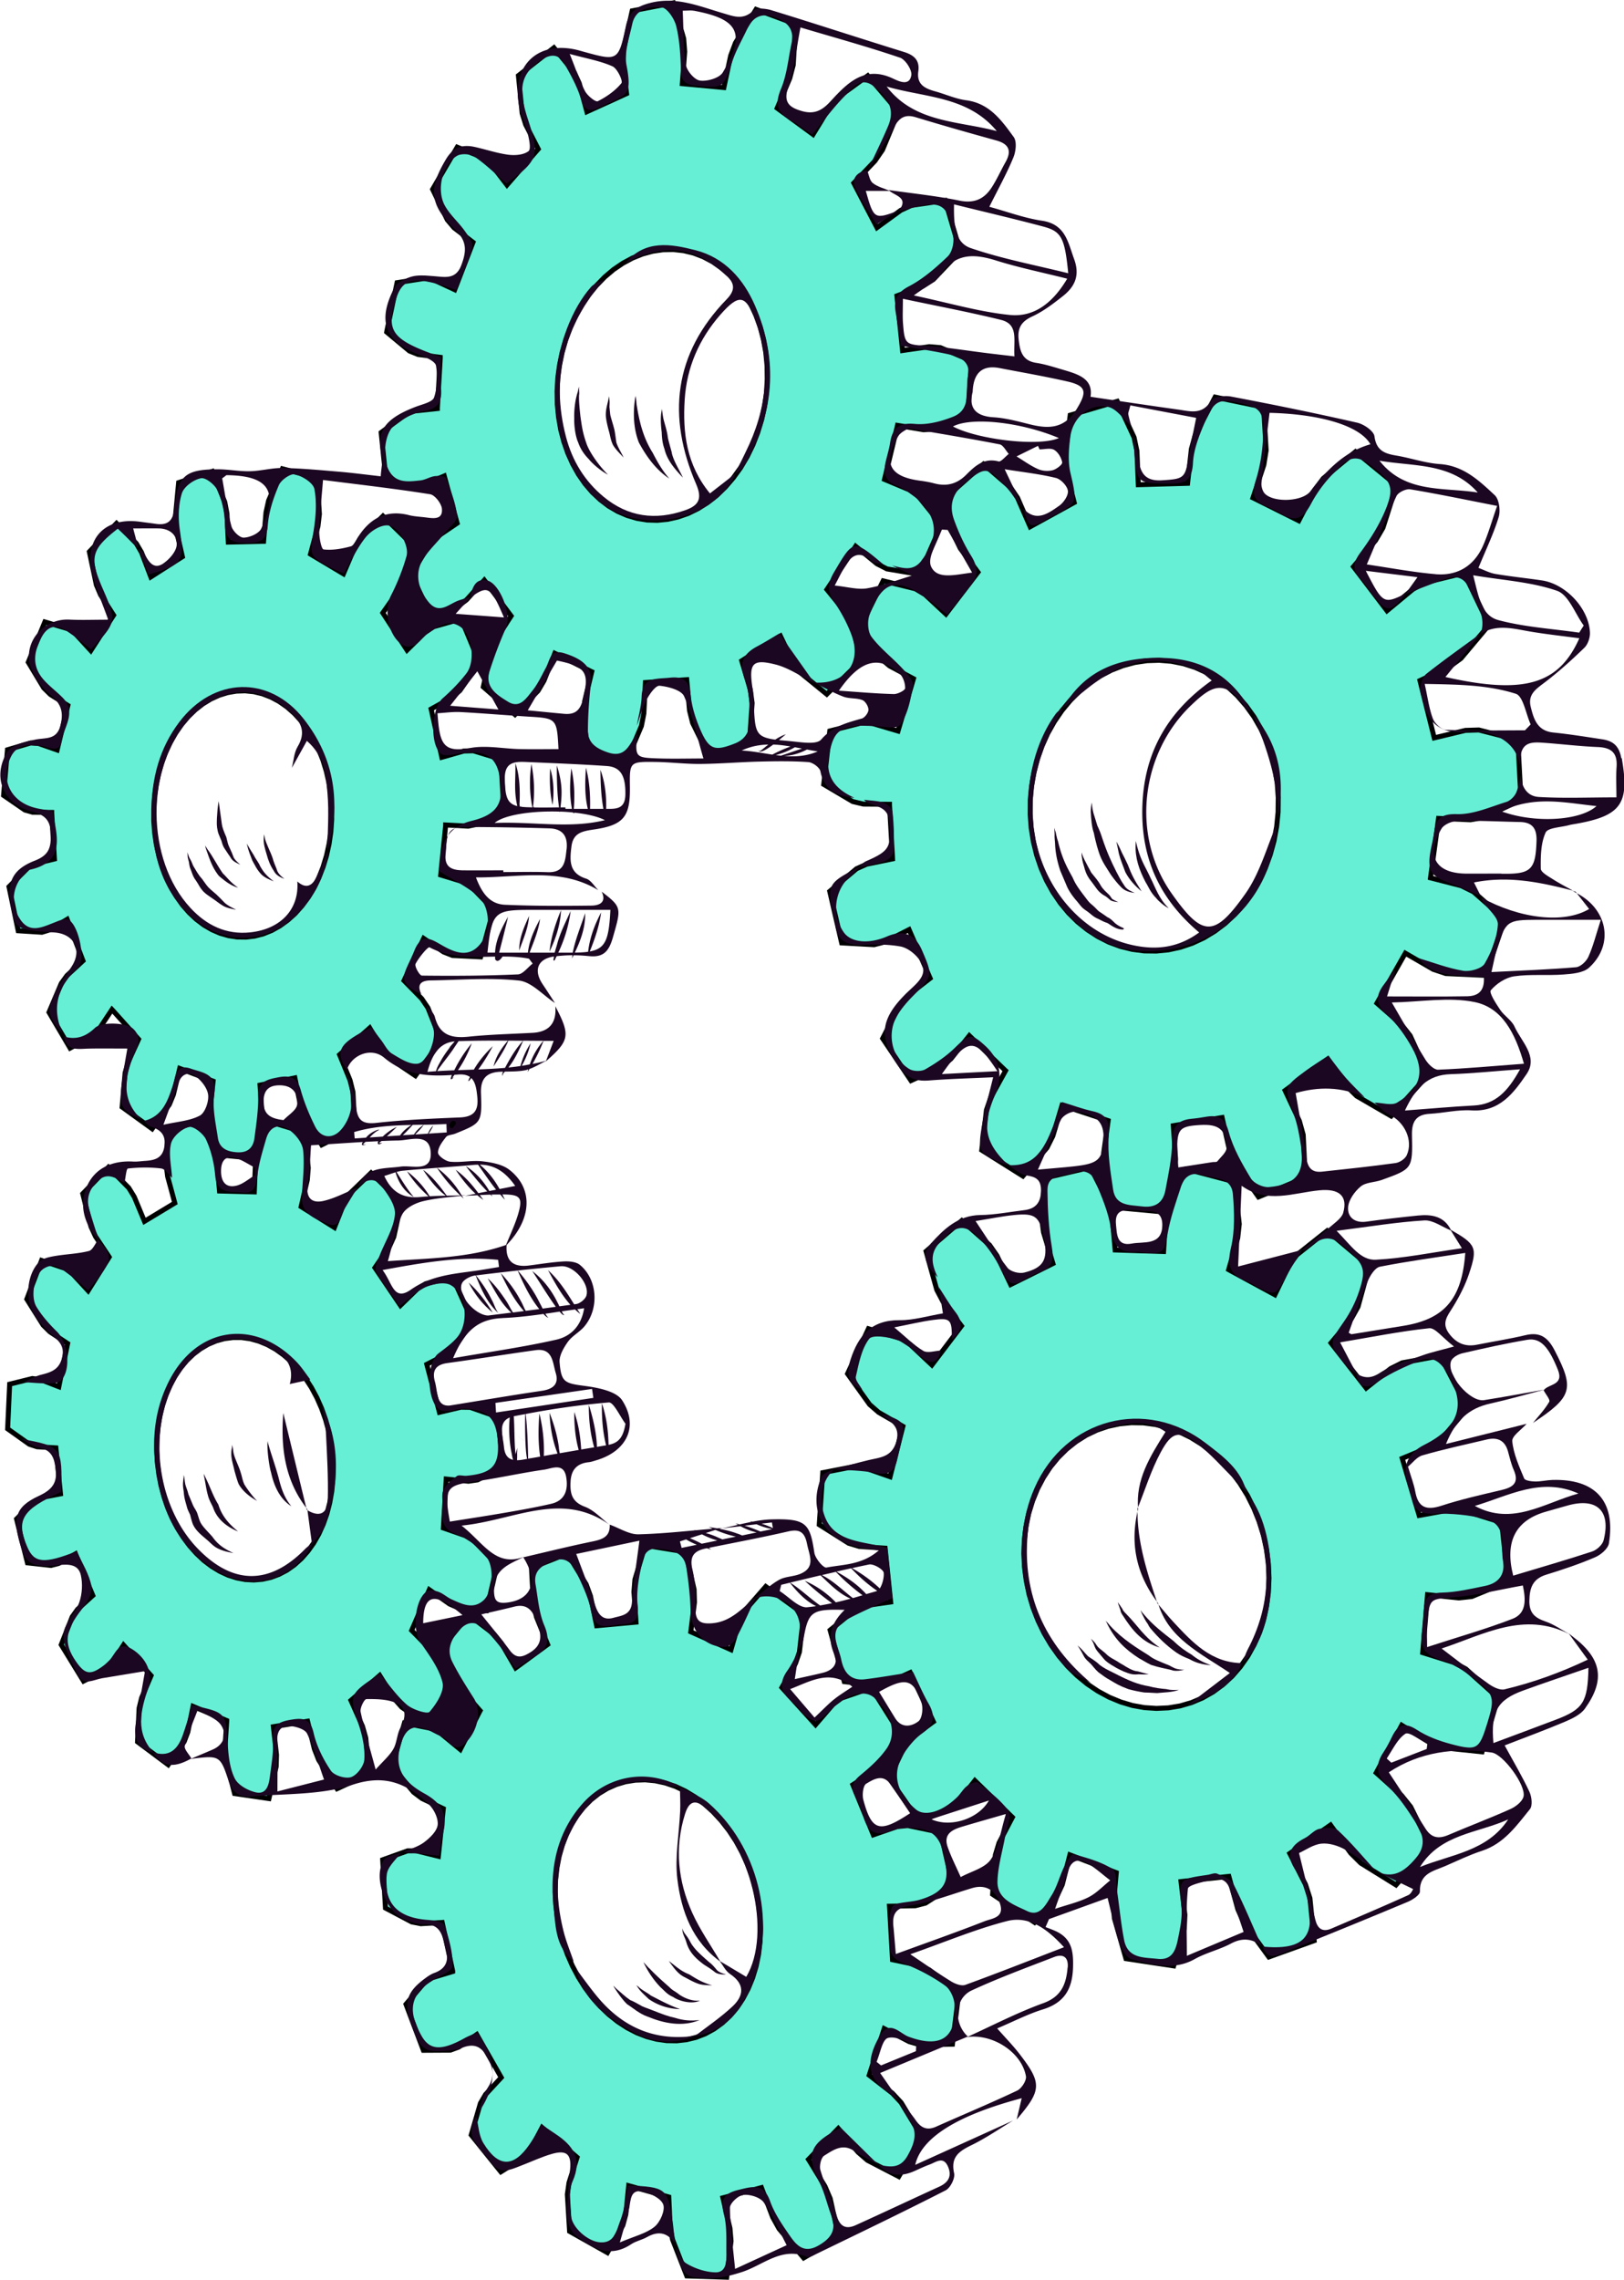 <svg xmlns="http://www.w3.org/2000/svg" id="Layer_2" viewBox="0 0 326.58 458.34"><defs><style>.cls-2{stroke:#000;fill:#66efd4;stroke-miterlimit:10}</style></defs><g id="Frame11"><path  fill="#1C0722" d="m93.01 177.25-4.39-1.34 1-9.95v-.1l2.57.13 1.95.11.52-.11 1.36-.27 5.29-2.94-.58-9.97v-.17l-5.56-1.7-1.89.05-3.57 1.02-.86.24-2.15-9.7 4.18-2.32 1.6-1.39 3.91-5.61-.58-1.41-3.06-7.39-.53.15-5.03 1.42-1.7 1.11-3.64 3.6-4.87-7.49 3.09-4.4 1.03-2.13.03-.12 1.81-7.04-5.92-5.77-4.54 4.46-.77 1.23-.43.7-.27.62-.36.85-.26.62-1.33 3.12-6.62-3.95.17-.64 1.33-4.96.29-2.44-.36-5.94-.08-1.37-7-1.81-.94 2.17-1.25 2.88-.59 1.36-.52 2.36-.48 5.81-2.55.06-1.72.04-2.83.06-.07-1.35-.2-4.4-.44-2.31-2.5-6.16-6.78 2.26-.67 7.15.2 2.34v.02l1.23 5.39-1.17.74-5.18 3.32-1.87-4.93-1.05-1.8-3.98-4.04-5.46 5.71 1.41 6.67.84 1.98 2.63 4.1-1.51 2.34-3.08 4.78-3.07-3.35-1.45-1.02-4.72-1.39-3.33 8.1 3.12 5.18 1.32 1.3 3.52 2.21-1.88 7.8-.28 1.15-3.73-1.3-1.59-.11-4.67 1.37-.78 9.17 4.29 2.95 1.56.44 3.83.04v.07l.55 9.29-3.77.91-1.49.79-3.88 3.88 1.85 8.85 4.77.3 1.55-.47 3.53-2.13.86 2.25.12.32 2.2 5.76-3.22 2.97-1.14 1.58-2.47 5.81 4.24 7.2 4.48-2.43 1.3-1.33 2.64-3.99.18.19 5.17 5.78-.59 1.29-1.52 3.33-.6 2.13-.6 6.88 6.04 4.37 3.45-4.87.82-2 1.27-5.26 6.72 2.55-.44 4.24-.14 1.33.07 2.32v.05l.2.91.11.5 1.18 5.45 6.94.69 1.74-6.62.05-.63.06-.96.06-.78-.4-5.7 7.01-1.45.22 1.08.51 2.52.41 2 .65 1.83.14.37.35.58v.02l1.49 2.41 1.63 2.65 3.51-1.76 3.17-1.59-.13-2.32-.27-4.96-.58-2.33-.41-1.02-1.7-4.14 6.06-5.38 2.78 4.62.33.37 1.08 1.25 3.97 2.67.41.28.61.41.46-.63.09-.13 4.61-6.25-1.21-3.05-1.42-3.58-1.26-1.86-3.55-3.62 3.95-8.48 4 2.72 1.8.71 5.66.28 1.04-3.81 1.54-5.67-4.49-4.64zM66.7 164.77l-.17 2.46-.35 2.42-.52 2.37-.69 2.28-.85 2.17-.99 2.04-1.14 1.9-.29.39-.98 1.33-1.38 1.55-1.49 1.34-1.57 1.13-1.64.92-1.69.68-1.73.45-1.75.21-1.76-.02-1.74-.27-1.71-.49-1.66-.72-1.61-.94-1.48-1.12-.05-.03-.04-.04-1.39-1.31-1.34-1.53-1.21-1.71-1.1-1.85-.96-1.99-.81-2.11-.66-2.21-.51-2.28-.34-2.34-.18-2.38v-2.39l.14-2.38.32-2.35.49-2.29.64-2.23.62-1.69.17-.44.3-.65.64-1.37 1.07-1.88 1.21-1.74 1.32-1.57 1.43-1.38 1.52-1.19 1.6-.98 1.67-.76 1.71-.53 1.75-.3 1.76-.06 1.76.18 1.74.42 1.7.66 1.65.88 1.59 1.11 1.49 1.32 1.4 1.53 1.28 1.71.38.62.77 1.26 1.01 2.03.87 2.16.7 2.28.53 2.36.36 2.42.19 2.46z" class="cls-2"/><path  fill="#1C0722" d="m189.1 69.89-2.23-.19-5.37.77-1.03-9.95-.11-1.03 5.24-1.98 2.08-1.31 5.4-5.67-.23-.79-2.78-9.44-2.96.43-3.81.55-2.16 1-4.78 3.48-4.66-8.96 4.25-4.45 1.16-1.69.36-.52 3.19-7.7-6.15-7.22-2.74 1.99-3.24 2.35-1.69 1.98-1.01 1.65-.43.71-.17.29-1.73 2.83-6.57-4.81-.64-.47 2.53-6.01.7-2.68.31-5.16.19-3.04-7.98-2.96-1.9 3.1-2.05 3.32-.21.35-.95 2.55-1.36 6.39-8.36-.78.48-6.42-.2-2.63L135.4.58l-8.27 1.6-1.76 7.86-.08 2.64.08.74.63 5.4-2.88 1.32-5.1 2.32-1.53-5.71-.98-2.13-4.12-5.02-7.14 5.6.75 7.57.72 2.3 2.52 4.89-2.5 2.87-3.79 4.36-3.15-4.11-1.54-1.32-5.32-2.17L87 38.06l2.95 6.13 1.36 1.61 3.81 2.91-3.27 8.47-.41 1.06-4.16-1.94-1.84-.34-5.59.87-2.07 9.79-.02.14 4.58 3.81 1.75.7 4.44.57v.18l-.57 9.99v.13l-4.49.47-1.83.66-4.99 3.69 1.01 9.88 2.01.36 2.86.52.59.11.26-.05 1.6-.25 4.36-1.83.75 2.75.08.28 1.76 6.46-.43.29-1.61 1.09-2.06 1.4-1.53 1.55-.21.36-2.29 3.77-1.1 1.82.63 1.32 3.33 7.06 5.49-2 1.67-1.26 3.57-3.95.27.36 5.13 6.84-.9 1.38-.02.04-.11.18-2.01 3.11-.97 2.22-.28 1.26-.29 1.34-1.02 4.73 6.3 5.49.08.07 4.62-4.76 1.21-2.05 2.17-5.5 7.24 3.61.19.09-1.08 4.49-.24 1.01-.1.42-.23 2.57.1.98.7 6.62 2.27.49 5.65 1.22 2.91-6.88.29-1.45.21-1.08.31-6.22 5.27-.36 3.04-.21.11 1.2.45 5.01.62 2.48 3.25 6.6 8.18-2.67.54-7.92-.35-2.61-.33-1.14-1.41-4.74 7.78-4.98 2.59 5.4.35.49 1.06 1.46 5.32 4.34 6.99-6.86-.95-3.38-1.19-4.18-1.2-2.2-3.62-4.43 5.55-8.33.23-.36 4.28 3.52 2.01 1.03 6.56 1.1 1.66-3.79 2.71-6.19-4.59-5.7-1.89-1.35-4.94-2.07 2.34-9.72.27-1.14 5.25.88 2.25-.14 6.61-2.5.69-9.97.04-.56.05-.69zm-34.97 9.09-.38 2.71-.58 2.66-.79 2.59-.97 2.49-1.15 2.37-1.32 2.23-1.48 2.05-1.61 1.87-1.73 1.67-1.5 1.17-.34.27-1.93 1.21-1.99.97-2.04.71-2.06.46-2.07.2-2.06-.06-2.03-.33-1.97-.58-1.9-.82-1.82-1.06-1.71-1.3-1.6-1.5-1.46-1.71-1.31-1.89-1.15-2.05-.99-2.2-.81-2.33-.63-2.43-.43-2.52-.25-2.57-.04-2.61.14-2.62.02-.11v-.07l.33-2.43.53-2.58.72-2.51.91-2.44 1.07-2.33.35-.61.08-.15.82-1.44 1.39-2.05 1.54-1.89 1.66-1.71 1.77-1.5 1.88-1.28 1.95-1.05 2.01-.81 2.05-.56 2.08-.3 2.07-.04 2.07.23 2.02.49 1.96.75 1.89 1.01 1.78 1.25 1.68 1.48 1.54 1.71 1.06 1.46.33.44 1.22 2.1 1.05 2.26.87 2.39.66 2.52.47 2.61.25 2.68.04 2.71z" class="cls-2"/><path  fill="#1C0722" d="m293.86 178.08-6.19-1.59 1.34-9.91.27-2.04 6.38.27h.06l2.6-.45 7.55-3.51-.53-9.98-.06-1.23-.05-.87-7.84-2.01-2.69.08-6.28 1.51-2.42-9.7-.45-1.82 5.96-2.79 2.28-1.66 5.64-6.72-.11-.23-.95-2-3.73-7.78-.21-.44-5.05 1.24-2.84.69-2.42 1.34-5.2 4.31-6.05-7.96-.69-.9 4.43-5.26.8-1.35.69-1.19.07-.21 2.66-8.33-4.47-3.67-3.77-3.1-6.48 5.36-1.73 2.3-1.75 3.4-1.45 2.81-8.94-4.47-.27-.13 2.19-6.65.46-2.9-.5-8.67-5.53-1.15-4.24-.88-2.24 4.28-1.52 2.91-.24.45-.77 2.8-.76 6.89-1.71.05-8.2.23-.28-6.79-.57-2.72-3.38-7.25-6.39 1.88-3.08.9-.48 3.92-.23 1.82-.33 2.7.24 2.79.35 1.39 1.26 4.94-4.2 2.31-2.47 1.36-2.19 1.2-1.9-4.35-.62-1.44-1.42-2.1-.98-.85-4.46-3.85-5.87 5.22-1.75 1.57 1.33 5.71.49 2.12 1.13 2.32 1.87 2.52.49.65 1.2 1.62-1.3 1.7-1.49 1.94-2.78 3.63-.87 1.15-4.19-3.91-1.97-1.18-6.47-1.59-1.4 2.84-3.31 6.69 2.29 3.29 1.92 2.76.15.13.75.64.89.75 4.81 2.57-1.28 4.34-1.49 5.03-.34 1.15-5.11-1.51-.25-.02-1.94-.11-6.42 1.63-.36 3.21-.23 1.96-.11 1.04-.52 4.53 5.83 3.45 2.14.51 5.26.04v.16l.57 9.99.04.83-5.2 1.06-2.05.92-5.38 4.54 2.25 9.74.15.63 6.52.36 2.15-.55 4.88-2.48 1.09 2.51.18.43 2.97 6.84-4.47 3.47-1.6 1.84-3.48 6.79 5.58 8.29.12.18 6.21-2.82 1.82-1.55 3.7-4.66 7.19 6.95.1.09-.48.87-2.51 4.54-.86 2.5-.94 8.07 8.27 5.2 4.85-5.69 1.17-2.34 1.85-6.18 7.42 2.45 1.86.62-.69 4.98-.22 1.57.06 2.58v.2l.06.2.19.8 1.71 7.1 8.38.78 1.26.11 2.55-7.77.26-2.79v-.03l-.46-6.71 9.81-1.64.18.8 1.32 5.83 1.06 2.6.1.14 2.33 3.29 2.33 3.3 3.21-1.32 6.21-2.56-.18-3.51-.25-5.11-.77-2.77-.63-1.35-.26-.55-1.98-4.22 8.05-5.92.55-.4 3.77 5.41.05.08 1.96 1.93 6.95 4.03 2.2-2.45 5.22-5.83-1.26-2.76-.7-1.54-1.64-3.58-1.74-2.21-4.94-4.32 4.94-8.7.77-1.35 5.6 3.24 2.54.85 8 .37 1.62-4.78 2.21-6.5-6.29-5.54zm-36.84-14.81-.29 2.92-.53 2.87-.77 2.8-1 2.7-1.23 2.57-1.43 2.42-1.63 2.24-1.8 2.04-1.96 1.82-2.1 1.58-1.19.72-1.02.62-2.31 1.07-2.37.8-2.42.53-2.44.24-2.45-.03-2.42-.32-2.37-.59-2.3-.85-2.21-1.12-2.1-1.36-1.98-1.59-1.82-1.8-1.66-2.01-1.49-2.19-1.29-2.34-1.09-2.48-.88-2.6-.66-2.69-.44-2.75-.21-2.79.02-2.82.26-2.8.48-2.76.7-2.71.93-2.62 1.13-2.52 1.34-2.38 1.52-2.22 1.7-2.05 1.86-1.86 2.01-1.64 2.14-1.41 2.24-1.17 2.33-.91 2.39-.64 2.43-.36 2.46-.08 2.45.2 2.42.48 2.37.76 2.29 1.04 2.19 1.3.73.55 1.34 1.01 1.93 1.79 1.76 2.02 1.59 2.22 1.38 2.4 1.17 2.56.94 2.69.71 2.79.47 2.87.21 2.91z" class="cls-2"/><path  fill="#1C0722" d="m294.75 335.52-2.47-1.32-6.18-1.94.83-9.96.14-1.69 6.31.65 2.6-.28 7.27-2.99-.23-2.14-1.03-9.76-7.84-2.44-2.64-.08-6.12 1.11-2.85-9.58-.56-1.89 5.73-2.37 2.16-1.5 5.21-6.24-3.83-7.38-1.62-3.14-7.67 1.42-2.32 1.16-4.9 3.91-6.15-7.88-.93-1.19 4.1-4.88 1.33-2.39 1.45-5.27.55-2 .25-.91-5.78-4.87-2.66-2.24-6.1 4.85-.83 1.12-.76 1.03-2.84 5.87-8.79-4.77-.5-.28 1.6-5.59.22-.77.05-.43.26-2.38-.46-4.25-.46-4.23-4.5-1.19-5.2-1.37-3.15 6.38-.41.83-.28 1.23-.34 1.46-.32 5.08v.02l-.07 1.04v.14l-.03.39-9.74-.31-.6-6.65-.69-2.69-3.48-6.88-.2-.39-3.01.7-6.17 1.44-.51 6.75-.11 1.43.37 2.73.16.54 1.73 5.75-.68.34-7.82 3.88-2.75-5.8-1.49-2.14-5.58-4.92-7.19 6.18 2.16 7.77 1.23 2.33 2.24 2.94 1.49 1.96-5.11 6.74-.84 1.11-4.31-4.07-2-1.28-6.45-1.94-4.2 9.05 4.43 6.18 1.83 1.59 4.87 2.81-1.66 6.5-.92 3.63-5.11-1.79-2.16-.25-6.27 1.22-.67 9.97-.03.49 5.91 3.73 2.13.64 5.2.35.27 2.59.67 6.48.13 1.25.05.5-5.09.73-1.99.79-.64.52-1.48 1.21-1.2.97-1.78 1.44 2.3 8.36.55 1.99 6.47.74 2.1-.41 4.7-2.15.37.77.02.04 1.75 3.72 2.51 5.35-.28.2-3.97 2.95-1.5 1.72-2.61 5.41-.52 1.08 5.71 8.21.1.14.06.08.18.26 4.15-1.66 1.34-.54.52-.21 1.72-1.42 3.44-4.38 2.49 2.43.71.69.07.07.24.24 2.69 2.63 1.35 1.32-2.7 5.16-.73 2.42-.2 2.87-.03.34-.11 1.58-.21 3.11 2.89 1.93 5.54 3.71 4.53-5.33 1.05-2.25 1.53-5.99 3.12 1.19 6.21 2.39-.35 3.92-.22 2.49.19 2.76 2.33 8.12 9.59 1.45 2.14-7.53.12-2.74-.78-6.68 8.84-.96.78-.08 1.81 6.63.49 1.1.69 1.53 1.61 2.21 3.44 4.73 9.12-3.28-.86-8.54-.9-2.78-2.78-5.49-.37-.72.26-.18 7.93-5.54 1.43 1.98 2.63 3.66 2.03 2.02 7.08 4.39 4-4.47 2.91-3.26-3.96-7.98-.51-.64-1.04-1.29-.28-.36-5.1-4.55 4.73-8.81.4-.75 5.69 3.53 2.55.99.25.02 7.67.81.71-2.42 2.06-7 .43-1.45-1.04-.93zm-39.68-15.4-.37 2.79-.6 2.71-.84 2.6-1.07 2.47-1.28 2.3-1.49 2.12-.58.67-1.08 1.24-1.84 1.69-1.98 1.45-2.11 1.2-2.22.94-2.3.67-2.36.39-2.4.11-2.42-.16-2.41-.43-2.37-.71-2.32-.96-2.24-1.21-2.16-1.45-2.03-1.67-1.9-1.87-1.75-2.06-1.58-2.23-1.4-2.37-1.21-2.5-1.01-2.6-.8-2.68-.57-2.73-.36-2.75-.13-2.76.1-2.74.33-2.69.55-2.62.78-2.53.98-2.41 1.19-2.26 1.38-2.11 1.57-1.92 1.74-1.72 1.89-1.5 2.03-1.28 2.14-1.02 2.25-.77 2.32-.5 2.38-.23 2.41.04 2.43.33 2.41.6 1.47.54.9.33 2.32 1.13 2.23 1.39 2.13 1.64 1.99 1.86 1.85 2.07 1.68 2.25 1.5 2.43 1.29 2.57 1.08 2.69.86 2.78.61 2.84.38 2.87.13 2.87zM93.56 308.73l-4.4-1.53.57-9.84 1.89.19 2.58.25 1.84-.27 3.68-1.91 1.42-.73-1.02-10-5.47-1.91-.09-.03-1.87-.03-1.45.34-2.87.68-2.54-9.64 4.03-2.07 1.52-1.29 3.62-5.32-2.09-4.64-1.88-4.16-5.42 1.27-1.64 1.01-3.44 3.35-5.13-7.58 2.87-4.16.92-2.04.67-3.06.84-3.86-4.27-4.17-.03-.03-1.78-1.74-1.71 1.66-.45.43-2.13 2.06-1.11 1.83-.02.07-1.95 4.93-6.69-4.19.87-3.81.37-1.6.19-2.37-.29-2.75-.46-4.43-6.97-2.1-.19.46-2.26 5.61-.03.07-.2 1.11-.22 1.17-.1 2.37-.1 2.55-.03.75-7-.18-.51-5.65-.15-.67-.37-1.61-2.3-5.2-.42-.95-4.36 1.24-2.24.64-.35 6.59-.02.38.29 2.32.57 2.09.87 3.24-6.1 3.68-2.05-4.92-1.11-1.81-4.09-4.15-5.16 5.33 1.65 6.61.91 1.98 2.38 3.56.38.58-4.24 6.77-3.17-3.44-1.47-1.06-4.72-1.59-2.97 7.78 3.29 5.23 1.35 1.34 3.57 2.35-1.29 6.31-.11.55-.37 1.83-3.75-1.46-1.58-.19-4.56 1.13-.41 8.98 4.36 3.1 1.56.51 3.79.22.92 9.25-3.7.71-1.44.71-3.69 3.63 2.19 8.82 4.73.52 1.52-.39 3.41-1.93.03.08.53 1.26 2.92 7.02-3.06 2.78-1.08 1.5-2.21 5.62 4.49 7.31 4.35-2.19 1.23-1.25 2.46-3.81 4.2 4.66 1.34 1.49-1.9 4.46-.51 2.08-.32 6.77 6.17 4.61 3.22-4.65.73-1.94 1.05-5.14 6.77 2.84v.12l-.35 5.36.04.65.13 1.69 1.76 6.86 6.91 1.01 1.46-6.46.06-2.33-.35-3.16-.28-2.5 1.92-.31 4.26-.68.7-.11 1.37 5.59.87 2.21 1.35 2.11 1.49 2.33.85 1.33 6.48-3-.02-.21-.69-7.01-.66-2.33-1.68-3.77-.64-1.43 5.78-5.02 2.01 3.2.85 1.35.09.14.26.3.94 1.07.26.3 3.55 2.48 1.54 1.07 1.27-1.76 3.55-4.91-2.58-5.93-.32-.74-1.32-1.89-3.67-3.74 3.54-8.18 4.07 2.87 1.82.79 5.61.55 1.61-6.92.54-2.3-4.65-4.8zm-26.61-11.29-.23 2.38-.41 2.3-.57 2.22-.74 2.11-.34.75-.55 1.22-1.04 1.83-1.18 1.65-1.29 1.46-1.41 1.27-1.5 1.06-1.58.83-1.64.61-1.7.38-1.72.14-1.74-.09-1.73-.33-1.72-.55-1.68-.78-1.63-.99-1.57-1.19-1.48-1.39-1.39-1.56-.73-.98-.55-.75-.26-.41-.91-1.46-1.04-2-.9-2.1-.75-2.2-.61-2.27-.44-2.32-.29-2.34-.12-2.36.05-2.33.21-2.3.37-2.24.53-2.16.69-2.07.84-1.94.97-1.82.71-1.05.41-.6.12-.15 1.11-1.34 1.35-1.31 1.45-1.1 1.54-.9 1.61-.68 1.66-.46 1.71-.22h1.74l1.75.25 1.73.48 1.72.71 1.67.93 1.61 1.16 1.54 1.35 1.28 1.37.17.18 1.35 1.73 1.23 1.9 1.09 2.03.95 2.16.8 2.26.64 2.34.47 2.4.3 2.43.12 2.43z" class="cls-2"/><path  fill="#1C0722" d="m186.86 396.04-2.15-.94-5.23-1.1-.56-9.98-.05-.78 5.17-.09 2.07-.53 5.49-3.52-.07-.32-2.23-9.74-.14-.64-6.6-1.38-1.69.16-.45.05-4.8 1.66-3.78-9.26-.33-.81 4.33-2.76 1.57-1.58 3.45-6.21-3.35-5.31-2.29-3.64-6 2.08-1.73 1.29-3.49 4.06-6.77-7.48 2.74-4.84.79-2.3.45-3.97.41-3.65-7.63-5.54-4.35 5-.86 1.75-.17.35-1.61 5.6-8.09-3.6.58-4.62.16-1.32-.07-2.56-1.72-7.56-8.12-1.32-2.06 6.87-.2 2.48.35 5.01.07 1.08-1.46.13-6.46.59-1.24-5.96-.51-1.41-.03-.07-.32-.88-3.79-6.19-7.21 2.87v.15l.35 6.42v.08l.04.59v.22l.62 2.44.63 1.56 1.61 3.95-6.13 4.49-.31.22-2.39-4.12-.04-.07-.45-.79-1.46-1.78-5.09-3.89-.6.74-4.58 5.61 1.03 2.67 1.26 3.3.33.87 1.09 1.71.17.28 2.69 3.05.9 1.03-.11.2-3.81 7.45-.07.14-3.97-3.27-1.78-.95-5.49-1.09-.45 1.58-1.97 7.01-.03.12.06.07.14.18.9 1.07 3.2 3.87 1.68 1.26 4.3 2.05-.69 6.63-.04.38-.27 2.56-4.39-1.09h-1.8l-5.01 1.8.56 9.7 5.28 2.79 1.82.36 4.31-.25 2.11 9.77v.09l-4.09 1.24-1.55.94-3.75 4.4 3.5 9.26 5.41-.03 1.68-.61 3.64-2.53.61 1.07 4.32 7.57-3.15 3.4-1.04 1.77-1.85 6.38 5.96 7.41 4.69-2.93 1.26-1.52 2.34-4.46 4.54 3.87 2.5 2.13-1.63 5.11-.33 2.33.45 7.44 7.6 4.28 3.11-5.49.6-2.21.57-5.76 5.98 1.68 2.09.59.26 5.74v.29l.5 2.54 2.86 7.31 8.03.25.87-7.27-.22-2.56-1.21-5.23-.21-.9 1.49-.39 6.26-1.66 2.26 5.95 1.28 2.31.69.82 2.32 2.74 1.94 2.31 7.06-4.1-.46-2.11-1.26-5.72-1.06-2.47-3.15-5.15-.16-.25 5.99-6.22 2.24 2.69.4.47.55.67.79.93 1.89 1.64 5.6 2.9.69.36 4.68-7.92-4.18-6.92-.11-.13-1.65-1.77-4.68-3.63 3.02-9.36 5.03 2.61 2.18.63 4.95-.09 1.56-.03 1.11-8.98.17-1.34zm-34.02-5.65-.29 2.52-.5 2.42-.7 2.31-.62 1.52-.27.65-1.06 2.01-1.23 1.83-1.39 1.64-1.53 1.43-1.66 1.2-1.76.97-1.85.72-1.93.47-1.97.22-2.01-.03-2.02-.29-2.02-.53-1.99-.77-1.95-1.01-1.88-1.23-1.81-1.44-1.71-1.63-1.6-1.82-.04-.05-.29-.39-1.14-1.53-1.33-2.12-1.19-2.24-1.02-2.34-.85-2.42-.33-1.2v-.06l-.34-1.22-.5-2.52-.3-2.52-.11-2.52.08-2.48.27-2.43.45-2.35.65-2.25.82-2.13 1-1.99 1.15-1.83 1.32-1.65 1.45-1.46 1.58-1.25 1.7-1.03 1.8-.8 1.88-.56 1.95-.31 1.99-.07 2.02.19 2.03.44 2.02.69 1.99.94 1.03.62.91.55 1.87 1.4 1.78 1.6 1.67 1.81 1.55 1.99 1.41 2.15 1.25 2.29 1.09 2.4.91 2.5.71 2.57.52 2.61.32 2.62.12 2.62z" class="cls-2"/><path  fill="#1C0722" d="M326.04 152.45c-.43-2.47-1.64-3.48-3.8-3.81-3.28-.5-6.57-1.03-9.87-1.37-3.19-.32-3.92-2.62-4.54-5.13-.61-2.44.9-3.5 2.61-4.79 2.88-2.17 5.58-4.61 8.17-7.12.72-.7 1.18-2.08 1.12-3.11-.24-4.79-4.85-9.7-9.62-10.42-3.12-.47-6.27-.78-9.39-1.31-1.17-.2-2.28-.8-3.41-1.22 1.53-3.74 3.07-6.9 4.07-10.22.39-1.31.1-3.56-.8-4.4-3.13-2.91-6.27-5.93-11.05-6.25-2.96-.2-5.85-1.23-8.8-1.72-2.32-.39-3.95-1.01-4.33-3.86-.15-1.08-2.12-2.43-3.47-2.74-8.43-1.92-16.9-3.65-25.4-5.26-1.28-.24-3.5.03-4 .85-1.78 2.93-4.22 2.1-6.62 1.77-5.69-.79-11.37-1.65-17.61-2.57.61-3.86-2.86-4.63-6.1-5.6-1.59-.47-3.2-.97-4.83-1.22-2.78-.42-3.26-2.35-3.52-4.66s.51-3.64 2.71-4.66c2.22-1.02 4.23-2.56 6.17-4.09 2.4-1.89 3.48-4.13 2.28-7.43-1.27-3.47-1.76-7.04-6.49-7.74-3.53-.52-6.95-1.81-10.57-2.8 1.84-3.7 3.53-6.73 4.84-9.92.5-1.21.72-3.19.07-4.09-2.42-3.33-4.86-6.78-9.55-7.4-2.12-.28-4.14-1.21-6.23-1.79-2.08-.57-3.78-1.38-3.41-4.03.31-2.22-.84-3.26-2.9-3.9-8.9-2.75-17.75-5.66-26.65-8.39-1.15-.35-3-.53-3.67.11-2.03 1.93-3.89 1.13-6 .51-4.76-1.39-9.42-3.41-14.62-2.1-2.63.66-4.33 1.65-4.97 4.69-1.49 7.05-1.68 7.01-8.45 5.15l-.96-.27c-8.04-2.16-13.58 2.82-12.1 10.96.35 1.94 1.29 3.77 1.76 5.69.29 1.2.72 3.17.17 3.6-.97.75-2.69.89-4.03.72-2.29-.3-4.52-1.07-6.8-1.57-2.52-.55-4.34.06-5.8 2.53-3.44 5.79-3.39 8.99 1.83 14.05 2.4 2.32 2.36 4.2 1.37 7-1.12 3.16-3.3 2.57-5.62 2.4-1.49-.11-3.08-.29-4.47.1-1.3.37-2.92 1.18-3.48 2.27-3.54 6.87-1.79 10.96 5.41 13.59 1.14.42 2.86 1.22 2.99 2.05.33 2.08.27 4.4-.39 6.37-.31.93-2.33 1.37-3.63 1.86-6.6 2.51-7.96 5.13-6.9 9.8.27 1.18-.1 2.51-.2 4.2-3.1-.35-5.71-.7-8.34-.92-3.78-.32-7.56-.68-11.34-.75-2.2-.04-4.41.6-6.62.65-2.15.05-4.31-.39-6.47-.39-6.53 0-8.12 1.33-8.72 7.76-.25 2.62-1.33 3.58-3.82 3.2-.99-.15-1.98-.26-2.97-.4-7.48-1.07-11.68 3.75-9.58 11.12.75 2.64 1.84 5.19 3.06 8.56-3.03 0-5.43.1-7.81-.02-5.52-.27-9.69 5.06-7.58 10.08.81 1.92 2.21 3.82 3.83 5.13 2.16 1.75 2.61 3.5 1.95 6.09-.77 2.97-3.01 2.39-5.08 2.83-1.99.42-4.68 1.01-5.58 2.45-3.16 5.04-.84 10.55 4.9 12 2.8.71 3.81 1.89 3.83 4.73.02 2.62-.44 4.07-3.24 5.16-4.59 1.79-5.64 4.44-4.78 9.13.83 4.53 1 4.66 7.28 5.22.66.06 1.34.04 1.99.14 3.5.51 4.92 3.47 3.09 6.53-1.02 1.7-2.31 3.25-3.21 5.01-2.09 4.11-1.92 5.15 1.31 8.85-2.35-5.14-1.18-9.47 2.99-13.37 1.73-1.61.05-9.03-2.03-9.68-.78-.24-1.86.28-2.74.62-2.34.9-4.81 2.19-6.71-.5-2.34-3.3-1.64-7.46 1.37-9.84.13-.1.26-.25.41-.28 7.23-1.57 5.57-6.7 4.59-11.84-1.17-.21-2.47-.32-3.7-.67-4.81-1.34-6.81-5.7-4.66-10.18 1.27-2.64 3.68-2.44 6.05-2.21 1.51.15 3.73 1.57 4.13-.93.46-2.87 3.14-5.86.2-8.81-1.16-1.17-2.5-2.18-3.62-3.39-2.51-2.71-2.27-5.57-.6-8.69 1.26-2.37 2.92-2.61 4.9-1.4 1.8 1.1 3.39 2.53 5.05 3.79 5.18-5.41 5.22-5.64 2.38-12.15-2.74-6.28-2.36-7.92 3.02-12.1 1.34 1.26 2.71 2.55 4.09 3.84l2.11 5.38c6.86-1.96 7.19-2.66 6.27-8.96-.35-2.41-.3-5.07.41-7.36.42-1.35 2.38-2.77 3.85-3.04.98-.18 2.87 1.37 3.39 2.57.9 2.09 1.39 4.49 1.44 6.77.07 3.32 1.81 3.67 4.52 3.66 2.6 0 3.86-.55 4.08-3.52.2-2.75 1.13-5.53 2.23-8.09.45-1.06 2.37-2.39 3.26-2.17 1.51.38 3.64 1.71 3.88 2.96.52 2.68.28 5.6-.15 8.35-.8 5.12-.95 5.1 3.66 7.55.71.38 1.48.65 2.41 1.06 1.51-2.57 2.69-5.16 4.42-7.3.99-1.22 2.92-2.44 4.36-2.36 2.16.11 4.44 4.05 3.82 6.21-.77 2.7-1.82 5.36-3.1 7.85-1.64 3.2-.41 8.71 2.68 10.15.6.28 1.63.1 2.24-.26.84-.49 1.38-1.46 2.2-2.01 2.03-1.37 4.18-3.26 6.73-1.61 2.48 1.6 3.15 7.01 1.3 9.42-1.4 1.82-3.05 3.5-4.78 5.02-2.27 2-2.64 9.46-.26 11.17.62.45 1.86.23 2.77.06 6.54-1.17 8.83.48 9.21 6.71.23 3.71-1.43 5.6-5.88 6.69q-5.53 1.35-6.17 6.84c-.13 1.14-.28 2.29-.4 3.25 2.7 1.69 5.4 3.03 7.67 4.88 2.68 2.18 2.85 7.18.5 9.94-2.21 2.59-4.87 1.61-7.26.28-2.29-1.27-4.32-2.93-5.86.89-1.93 4.78-4.04 6.25 1.4 8.77-.99-2-.02-2.74 1.86-2.77 5.93-.08 11.9-.6 17.76.03 2.55.27 4.84 2.94 7.24 4.51-.81-1.25-1.61-2.5-2.44-3.73-1.91-2.81-1.06-5.15 2.25-5.62-.03.18-.06.36-.08.54l-.03.03s.01 0 .02.01c0 .06-.02.12-.03.18.19.2.32-.11.39-.26l.06-.15c.07-.14.14-.27.21-.41 1.05-.12 2.12-.19 3.18-.19-.04.22-.08.44-.11.66.11-.22.22-.44.33-.65.97 0 1.94.05 2.9.15v.01-.01c.06 0 .12 0 .18.01 2.95.33 4.03-1.01 4.8-3.66 1.74-6.06 1.85-6.16-2.23-9.3 1.05 2.21-.53 2.79-2.06 2.81-5.8.07-11.61.09-17.4-.17-2.91-.13-4.57-2.16-5.82-5.5 8.66.05 16.92-2.07 24.61 2.57-.81-.8-1.49-2.02-2.45-2.32-3.5-1.11-3.3-3.67-2.96-6.44.34-2.79 2.2-3.1 4.57-3.45 5.98-.88 7.26-2.6 7.19-8.52-.07-5.06-.07-5.12 5.15-5.05 2.99.04 5.98.42 8.97.4 3.94-.03 7.87-.37 11.8-.47 3.32-.08 6.65-.13 9.96.1.88.06 2.28 1.08 2.43 1.86.77 3.88 3.43 5 6.84 5.32-3.87-1.75-6.01-4.28-5.04-8.95.81-3.91 1.74-5.16 5.74-5.51.82-.07 1.66 0 2.49 0 2.07 0 5.26.79 5.99-.2 1.57-2.14 2.16-5.17 2.56-7.93.15-1.03-1.2-2.44-2.12-3.44-2.01-2.16-4.42-3.99-6.17-6.32-.78-1.04-.89-3.17-.4-4.47 2.56-6.85 5.45-7.62 11.43-3.31 1.32.95 2.56 2.02 4.18 3.31 1.71-2.12 3.26-4.02 4.79-5.94 1.57-1.97 1.33-3.81 0-5.93-1.39-2.22-2.49-4.66-3.39-7.13-1.16-3.16-.22-5.69 2.56-7.83 3.49-2.7 4.02-2.9 7.01.2 1.57 1.63 2.93 3.48 4.38 5.24-.04-.05-.09-.09-.13-.14 1.24 4.14 1.32 4.26 4.75 2.39 5.97-3.27 6.41-2.58 4.82-9.31-.55-2.33-.35-4.94-.03-7.36.52-3.88 3.88-6.72 7.59-5.96 1.75.36 3.12 2.52 4.66 3.87-.21-.8-.45-1.59-.6-2.4-.05-.29.13-.62.42-1.78 4.32.82 8.69 1.65 13.23 2.51-.6 3.03-1.15 5.41-1.52 7.81-.66 4.35-1 4.46-5.29 4.74-3.66.25-4.51-1.69-4.83-4.67-.17-1.58-.69-3.13-1.05-4.69.08 1.16.17 2.32.25 3.48.5 6.64.51 6.47 7.25 6.56 3.2.04 4.37-.89 4.55-4.18.13-2.58 1.13-5.19 2.15-7.63 2.06-4.95 2.92-5.35 7.33-4.38 4.14.91 4.81 1.64 4.61 6.78-.11 2.95-.59 5.97-1.47 8.78-.82 2.59-.4 4.14 2.09 5.17 1.07.44 2.15.93 3.13 1.55 2.84 1.77 4.44.73 5.89-2.02 1.22-2.3 2.85-4.5 4.7-6.33 1.75-1.72 3.48-4.2 6.75-1.82 4.45 3.24 5.43 4.51 3.71 8.9-1.25 3.19-3.13 6.2-5.18 8.97-1.44 1.95-1.8 3.38-.12 5.2.9.98 1.61 2.12 2.43 3.17 3.03 3.87 3.54 3.9 6.78 0 2.74-1.03 5.46-2.14 8.24-3.07 1.92-.64 3.51-.2 4.44 1.89 1.31 2.93 3.6 5.57 2.38 9.14-3.65 2.68-7.35 5.29-10.9 8.09-.72.57-1.13 1.82-1.24 2.81-.11.94.34 1.95.57 2.92q1.59 6.64 8.51 5.97c.83-.08 1.67-.08 2.5-.02 6.85.51 10.22 5.74 7.74 12.12-.32.82-1.22 1.73-2.04 1.98-3.27 1.02-6.64 2.54-9.93 2.45-3.22-.09-4.24.98-4.58 3.65-.34 2.64-1.55 5.76-.57 7.79.88 1.81 4.23 2.44 6.51 3.55 1.12.55 2.29 1 3.45 1.49l-1.37-2.74c6.93-1.41 13.43-.02 19.9 1.64-1.37-.75-2.76-1.48-4.08-2.32-.91-.58-2.38-1.38-2.39-2.1-.04-2.44 0-5.1.97-7.25.45-1 3.07-1.04 4.72-1.5.48-.13.98-.19 1.47-.28 9.1-1.62 10.71-4.12 9.12-13.2ZM32.9 113.25c-1.9 1.32-2.94-.17-3.78-1.8-.25-.49-.81-.81-1.27-1.19-.33-1.22-.65-2.45-1.07-4.02 1.95 0 3.58-.03 5.21 0 2.18.05 3.71 1.38 3.54 3.36-.11 1.3-1.44 2.81-2.63 3.64Zm19.64-6.98c-.47.99-2.31 1.79-3.54 1.82-.83.02-2.2-1.33-2.46-2.3-.84-3.15-1.27-6.41-1.86-9.62.66-.46.79-.64.92-.64 8.43.11 10.49 3.18 6.93 10.74Zm51.59 89.63c-6.42.28-12.85.32-19.28.24-.48 0-1.53-1.88-1.28-2.36.67-1.31 2.5-3.49 2.81-3.32 4.23 2.25 8.73 1.95 13.18 1.86 0 .18 0 .36.02.55.47.72 1.1.03 1.48-.56 1.77 0 3.53.08 5.26.42.12.02.19.23.8.99-.99.76-1.96 2.14-2.98 2.18Zm2.33-12.97h16.29c-.3 5.88-.92 7.78-4.15 8.36 1.03-2.53 1.91-5.13 2.29-7.85-1.31 2.46-2.31 5.13-2.62 7.91-.76.11-1.64.16-2.68.17 1.2-2.48 2.15-5.14 2.08-7.93-.87 2.62-1.95 5.23-2.5 7.94h-2.9c1.25-2.65 2.12-5.48 2.48-8.38-.94 2.11-2.01 4.17-2.64 6.4-.12.51-.37 1.23-.57 1.98h-4.99c.01-.05.03-.09.04-.14a.6.6 0 0 1-.09.14h-.01c.85-2.2 1.79-4.41 2.12-6.78-1.14 2.12-2.19 4.36-2.45 6.78h-5.79c.54-2.08 1.29-5.03 1.8-7.22-1.26 2.2-2.49 4.65-2.62 7.21h-1.52c.86-8.09 1.38-8.58 8.42-8.59Zm96.61-119.61c-6.18-.62-12.24-2.43-19.3-3.92 2.53-1.9 4.39-2.7 5.35-4.12 3-4.47 6.79-4.29 11.27-2.88 4.51 1.41 9.16 2.36 14.22 3.63-2.91 4.92-6.7 7.78-11.54 7.29m.93 8.33c-2.01-.24-3.71-.43-5.4-.64-4.09-.5-8.17-1.19-12.28-1.47-4.18-.29-4.41-.28-4.73-4.53-.11-1.43-.02-2.88-.02-4.94 6.87 1.46 13.33 2.67 19.71 4.24 3.61.89 2.5 4.06 2.72 7.33Zm5.79-26.1c3.68.98 4.32 2.26 5.03 9.39-6.75-1.68-13.35-2.91-19.63-5.07-3.22-1.11-3.4-4.81-3.34-8.78 6.43 1.59 12.21 2.93 17.94 4.46m-9.34-19.19c-7.74-2.07-16.52-1.64-22.15-8.96 7.67 2.25 16.33 1.9 22.15 8.96m-19.49-14.78c1.1.37 2.47 2.47 2.3 3.54-.34 2.17-2.31 1.33-3.6.71-5.88-2.83-9.39 1.01-12.76 4.66-1.7 1.84-3.29 2.51-5.64 1.84-2.68-.76-3.79-1.84-2.7-4.99 1.22-3.53 1.55-7.37 2.41-11.82 7.05 2.09 13.58 3.89 19.99 6.07Zm-41.41-9.42c9.04 1.69 10.47 4.54 5.8 12.4-.67 1.13-3.11 1.84-4.59 1.64-1.11-.15-2.64-1.95-2.84-3.2-.53-3.39-.44-6.87-.63-10.85.96 0 1.63-.1 2.26.02Zm-16.38 11.18c.98.44 2.14 2.96 1.8 3.38-1.24 1.52-2.98 2.74-4.76 3.63-.43.22-2.05-1.08-2.54-1.99-1.07-2-1.77-4.2-3.1-7.51 3.42.93 6.15 1.39 8.6 2.49m-40.98 90.21c-4.52-1.11-7.75.63-10.16 4.38-.45.7-.88 1.76-1.5 1.92-1.77.47-3.68.82-5.46.61-.45-.06-.9-2.42-.87-3.71.08-3.12.44-6.24.76-10.25 7.46.95 14.52 1.75 21.54 2.87.96.15 2.28 1.87 2.37 2.94.18 2.23-1.71 1.91-3.22 1.72-1.15-.15-2.33-.19-3.45-.47Zm9.45 19.85c1.37-1.52 2.17-2.41 2.95-3.27 3.57-2.52 4.08-2.24 6.75 4-3.18-.24-5.97-.45-9.7-.72Zm4.35 11.56 4.24 7.68c-3.41-.26-6.1-.47-9.7-.75 2.26-2.87 3.91-4.96 5.46-6.93m-1.4 15.42c-5.63 1.04-6.18-.97-6.61-6.98 1.55-.09 3.11-.32 4.64-.24 4.63.25 9.26.65 13.89.93 5.4.33 5.49.41 5.8 6.52-2.61 0-5.2.05-7.79-.01-3.32-.07-6.74-.81-9.93-.22m11.54-7.57c2.4-4.08 4.13-7.04 5.87-10 5.89 1.18 6.58 2.42 5.21 7.85-.57 2.26-1.67 3.04-3.78 2.85-2.33-.21-4.66-.45-7.3-.7m7.8 27.98c-.27 2.45-.45 4.68-3.8 4.56-2.97-.11-5.94-.02-8.91-.02v-.35c-2.65 0-5.29.01-7.94 0-2.21-.01-3.99-.46-3.66-3.34.28-2.4-.25-5.37 3.49-5.37 5.79 0 11.57.1 17.36.27 2.65.08 3.77 1.52 3.47 4.26Zm-14.45-5.35c1.96-1.66 7.68-2.45 13.05-2.27.02.08.06.11.11 0q1.335.045 2.61.18c.09.16.19.2.27.03 2.46.27 4.67.76 6.13 1.51-7.15 1.75-14.37.25-22.17.56Zm22.42-2.81c.06-2.66-.23-5.35-1.15-7.86.01 2.6.13 5.29.59 7.85h-2.68c.07-2.68-.1-5.6-.83-8.29-.18 2.75-.28 5.6.38 8.29h-2.82c.22-2.72.11-5.48-.49-8.15-.3 2.6-.39 5.22.06 7.81 0 .08.02.2.05.34h-1.3v-.3h-1c.13-1 .22-2.01.22-3.02 0-1.83-.38-3.68-.95-5.42-.01 2.72.04 5.63.44 8.44-1.7.02-3.4.05-5.1.01.01-.06.02-.12.04-.18.05-.14-.08.07-.1.14-.15-.13 0-.43 0-.61.25-2.7.18-5.23-.4-8.1-.41 2.86-.38 5.77.17 8.61.01.04.04.09.07.13-.45-.01-.9-.02-1.35-.04-.37-.02-.7-.05-1-.09.03-.31 0-.21-.09-.01-.05 0-.09-.01-.14-.02-.03-.3-.07-.63-.03-.77.09-2.38.06-5.47-.85-7.95.08 2.74-.28 5.11.23 7.85.03.17.09.47.16.77-2.06-.51-2.45-1.93-2.51-5.5-.06-3.24 1.82-3.47 4.17-3.37 5.46.24 10.92.44 16.36.82 2.83.2 3.78 2.06 3.71 5.77-.06 2.94-1.93 2.85-3.86 2.84Zm27.25-11.74c1.79-.84 3.58-1.16 5.36-1.2-.3.23-.59.47-.86.7-.28.18-.91.91-1.18.43.25.74 1.67-.11 3.03-1.13 1.16.04 2.32.19 3.48.39a30 30 0 0 0-3.67 1.63c-2.06-.31-4.11-.72-6.17-.82Zm10.7-.66 1.44.27c-1.42.46-2.83.97-4.26 1.43-.35-.04-.69-.08-1.04-.13 1.35-.35 2.66-.86 3.85-1.57Zm-2.19 1.76c1.62-.07 3.19-.55 4.62-1.3.72.14 1.44.27 2.16.38-2.27.98-4.53 1.1-6.78.92m15.63-7.53c-3.01.86-5.84 1.56-8.15 4.22-.95 1.1-4.1.52-6.21.33-.86-.08-1.62-.15-2.28-.22.66-.54 1.19-1.01 1.4-1.17-.71.23-1.44.62-2.16 1.08-4.03-.55-4.07-1.6-4.31-7.48-.04-1-.12-2-.27-2.98-.73-4.85 0-5.82 4.62-4.65 2.78.7 5.28 2.5 7.9 3.8-.03-.05-.06-.09-.1-.14 1.94.95 3.83 2.03 5.84 2.8 1.2.46 2.65.24 3.85.7.6.23 1.23 1.28 1.22 1.95 0 .62-.75 1.59-1.35 1.77Zm7.61-9.03c.72.65 1.14 1.94 1.12 2.93 0 .43-1.49 1.2-2.28 1.18-3.52-.09-7.04-.41-11.04-.68 4.33-6.25 8.08-7.15 12.19-3.42Zm4.4-22.7c-1.73 2.24-3.8 1.44-5.9.97l4.11 1.99c-2.7.8-5.83 2-9.07 2.58-1.93.34-4.03-.3-6.58-.55.92-1.75 1.41-2.76 1.96-3.72 1.37-2.39 2.99-3.44 5.46-1.18.53.49 1.55.44 2.35.64-6.05-5.1-5.99-5.06-9.95 1.66-1.25 2.13-1.35 3.85.1 5.95 1.4 2.03 2.6 4.28 3.46 6.59 2.14 5.71-1.36 10.01-7.55 9.55-2.22-3.15-4.45-6.3-6.96-9.85-1.42.83-2.93 1.78-4.49 2.61-2.74 1.46-3.67 3.29-2.49 6.49.89 2.42 1.03 5.2 1.08 7.83.05 2.15-.53 4.19-3.02 5.17-4 1.58-5.18 1.34-6.93-2.67-.98-2.24-1.76-4.69-2-7.11-.28-2.86-1.52-3.72-4.19-3.43-2.6.29-5.52-.23-5.66 3.82-.07 1.95-.63 3.87-.97 5.81.65-1.76 1.13-3.61 2-5.26.59-1.12 1.8-2.83 2.59-2.75 1.75.17 4.37.87 4.92 2.11 1.69 3.84 2.57 8.03 3.89 12.51-3.13 0-6.23.09-9.31-.02-4.43-.16-4.46-.27-3.98-5.03-1.57 1.88-2.16 5.11-5.93 3.83-2.27-.77-4.02-1.87-4.01-4.39.01-3.13.24-6.27.59-9.38.35-3.1-1.22-4.88-5.35-6.17-2.84-.89-2.85 1.36-3.66 2.85-.87 1.6-1.63 3.3-2.76 4.7-1.19 1.46-2.49 3.66-4.86 2.21-2.22-1.36-4.79-2.91-3.71-6.25a91 91 0 0 1 3.33-8.76c1.11-2.51-1.34-8.97-3.98-9.41-2.35-.39-2.84 1.61-3.29 3.37-.75.21-1.51.41-2.24.66-2.03.69-3.99 2.99-6.17.27-2.25-2.81-2.72-6.02-.95-8.7 1.17-1.78 2.78-3.28 4.13-4.95.97-1.19 2.68-2.53 2.58-3.67-.23-2.58-1.3-5.1-2.25-7.56-.14-.36-1.48-.45-2.22-.36-.97.13-1.87.74-2.84.85-2.48.27-5.11.67-6.49-2.24-1.22-2.58-.71-7.4 1.24-8.82 1.7-1.25 3.69-2.54 5.7-2.83 3.05-.45 3.88-1.85 3.66-4.63-.16-2.12-.03-4.27-.03-6.29-9.93-3.46-11.15-5.1-8.97-11.79 1.37-4.21 3.75-4.61 12.07-1.66 1.1-2.8 2.41-5.6 3.21-8.53.25-.92-.77-2.32-1.48-3.32-1.23-1.74-2.92-3.19-3.97-5.02-1.83-3.15-.63-8.31 2.37-10.11.88-.53 2.71-.4 3.58.19 2.28 1.56 4.27 3.54 6.39 5.37 6.41-4.65 6.71-5.56 4.28-12.98-2.07-6.31-1.35-9.14 2.7-11.84 1.92-1.28 3.5-1.25 4.63.7 1.32 2.28 2.6 4.65 3.38 7.14.69 2.2 1.63 2.69 3.58 1.73 5.39-2.67 6.82-1.94 5.56-8.53-.5-2.6.56-5.55 1.15-8.28.68-3.14 3.54-3.59 5.89-3.36 1.14.11 2.6 2.31 2.96 3.79.69 2.86.86 5.88.94 8.85.06 2.1.78 2.87 2.89 3.08 5.66.57 5.62.61 7.48-4.95.73-2.19 1.92-4.22 2.9-6.32 1.16-2.48 2.87-3.45 5.63-2.44 2.54.93 3.94 2.4 3.34 5.23-.65 3.06-.92 6.29-2.11 9.13-1.2 2.87-.91 4.66 1.76 6.2 1.55.89 2.98 1.99 4.5 3.02 2.43-2.91 4.47-5.73 6.92-8.13 1.35-1.32 2.87-3.6 5.48-1.58 3.21 2.49 4.2 4.9 2.85 8.05-1.3 3.05-2.77 6.01-4.17 9.01 1.81-2.93 3.74-5.8 5.38-8.82 1.03-1.9 2.17-2.69 4.36-2.03 5.38 1.64 10.79 3.17 16.21 4.67 2.57.71 3.14 2.11 1.84 4.39-.97 1.72-1.77 3.56-2.86 5.2-1.51 2.25-3.51 3.1-6.41 2.5-4.68-.96-9.47-1.44-14.21-2.12 1.11 1.18 4.21 1.41 2.02 4.18.65-.13 1.32-.21 1.95-.39 6.61-1.87 8.01-1.09 9.01 5.6.19 1.27-.25 3.14-1.12 3.97-2.36 2.25-4.91 4.49-7.78 5.99-2.41 1.25-3.08 2.7-2.69 5.09.37 2.29.71 4.59 1.05 6.85 3.45.62 6.82 1.1 10.13 1.85 2.05.47 3.9 1.64 3.39 4.14-.6 2.9.8 6.79-3.03 8.3-2.39.94-5.15 1.67-7.64 1.44-3.33-.31-4.58.94-5.02 3.89-.2 1.31-.63 2.58-.91 3.88-.49 2.21-.02 3.86 2.39 4.72 1.22.44 2.36 1.24 3.38 2.07 4.78 3.89 5.18 8.1 1.44 12.93Zm6.34-26.99c3.65-1.95 13.55-.93 21.3 2.33-4.14 1.79-16.47.25-21.3-2.33m21.96 7.24c.07.42-1.16 1.36-1.92 1.56-.91.23-2.07.16-2.93-.23-1.52-.67-2.89-1.68-4.32-2.55 1.44-.71 2.87-1.42 4.31-2.12.1.24.21.47.31.71.99 0 2.18-.34 2.93.09.8.46 1.47 1.6 1.63 2.54Zm-18.11 22.14c-3.48.43-7.07 1.46-8.26-1.25-.79-1.81 1.31-4.89 2.11-7.4.41.02.82.05 1.23.07zm5.3-22.36c-2.97-.77-4.76.97-6.53 2.73-1.84 1.83-3.92 2.35-6.39 1.69-.96-.26-1.95-.42-2.94-.55-6.08-.85-7.43-3.54-4.3-8.92.48-.83 1.61-1.28 2.06-1.62 6.58 1.14 12.48 2.1 18.34 3.25.71.14 1.23 1.25 1.83 1.92-.7.53-1.55 1.64-2.07 1.51Zm12.2 8.93c-2.22 1.55-4.63 3.34-7.18.57-1.17-2.45-2.33-4.91-3.77-7.92 3.63.58 7.02.95 10.3 1.75 1.01.25 2.28 1.61 2.41 2.59.12.93-.86 2.38-1.76 3.01m3.58-19.54c-2.46 4.05-5.62 4.12-9.48 3.16-2.41-.6-4.85-1.27-7.31-1.42-3.78-.24-4.98-2.05-4.18-5.1q.22-5.78 5.41-4.79c4.56.88 9.14 1.67 13.66 2.7 3.89.89 3.89 2.16 1.9 5.45m46.93 16.64c-1.58 2.03-7.19 2.32-9.1.5-.5-.48-.79-1.49-.72-2.21.45-4.58 1.04-9.14 1.62-14.08 10.32.25 18.17 2.61 20.29 6.32-5.33 1.51-8.84 5.3-12.09 9.46Zm13.91-6.17c6.88 1.2 14.42.35 19.76 6.4-6.92-1.09-14.59.2-19.76-6.4m5.27 26.72c-4.48 2.16-4.57 2.08-8.02-4.58 3.61.45 6.69.82 10.39 1.28-1.1 1.54-1.75 2.43-2.37 3.3m5.99-3.91c-4.59-.39-9.13-1.27-13.81-1.95 2.09-4.89 3.9-9.39 5.97-13.75.36-.75 1.92-1.5 2.78-1.35 5.65.94 11.26 2.12 17.46 3.33-1.09 3.11-1.79 5.64-2.84 8.01-1.81 4.08-5.17 6.1-9.56 5.72Zm7.58.23c6.07 1.02 11.73 1.33 16.87 3.12 2.32.81 3.61 4.56 5.36 6.98-.3.48-.61.96-.91 1.43-5.43-.79-10.98-1.11-16.25-2.52-3.46-.92-3.97-4.81-5.07-9.01m1.49 11.78c3.26-2.05 6.64-1.03 10.04-.46 3.21.54 6.45.89 9.82 1.34-4.13 9.24-11.01 11.38-26.93 7.79 2.36-2.89 4.71-5.78 7.07-8.68Zm-6.94 19.29c-.94-.04-2.25-1.24-2.63-2.2-.77-1.96-1.02-4.12-1.67-7.03 6.5.12 12.59.16 18.32 1.98 1.5.48 2.02 4.03 2.99 6.16-.38.4-.77.8-1.15 1.19-5.29 0-10.58.11-15.86-.1m11.17 28.91c-1.33-.03-2.67 0-4 0h-3c-6.28-.01-8.34-3.53-5.1-9.02.52-.88 2.14-1.55 3.27-1.57 4.16-.1 8.32.13 12.48.21 2.54.05 3.45 1.3 3.37 3.82-.19 5.79-1.08 6.7-7.03 6.58Zm-.05-12.53c6.68-3.22 12.7-1.72 19.13-1.05-3.3 2.98-12.47 3.5-19.13 1.05m23.17-8.94c-.14 1.97-.03 3.96-.03 6.14-5.68 0-10.65.21-15.58-.08-3.07-.18-4.16-3.12-3.73-7.93.29-3.19 2.41-3.13 4.65-2.97 3.64.26 7.28.71 10.93.86 2.71.11 3.95 1.19 3.76 3.98M12.86 208.27c-.1-.11-.18-.21-.27-.31.06.13.12.27.18.4z"/><path  fill="#1C0722" d="m297.86 180.28-.15-.06c.03.05.05.1.08.15l.08-.09ZM316.86 179.27c-.21-.05-.41-.11-.62-.16.17.09.33.18.5.27l.13-.11ZM253.85 391.27c-.06-.05-.12-.08-.17-.12.03.07.06.14.09.22l.08-.09ZM28.79 225.38c.05-.01.1-.03.15-.04l-.05-.05-.09.09ZM104.51 289.02c-.41-.32-.78-.69-1.06-1.11v.01c.27.41.65.78 1.06 1.09Z"/><path  fill="#1C0722" d="M248.06 378.79c-.52-1.01-2.1-1.56-3.3-2.09-.51-.23-1.29.15-1.95.24-5.84.85-5.71.84-5.22 6.54.18 2.09-.29 4.27-.71 6.36-.44 2.16-1.1 4.31-4.1 3.98-2.79-.31-5.98-.03-6.72-3.76-.63-3.23-.93-6.53-1.41-9.8-.23-1.57-.05-3.95-.96-4.52-2.32-1.46-5.12-2.23-7.82-2.96-.38-.1-1.4 1.51-1.85 2.46-.93 1.93-1.45 4.09-2.58 5.87-1.08 1.69-2.25 4.39-4.9 3.1-2.55-1.25-6.05-2.31-5.95-5.98.08-3.08 1.04-6.14 1.58-9.22.29-1.68 1.3-3.91.59-4.94-1.54-2.24-3.92-3.94-6.1-5.68-.35-.28-1.59.23-2.19.68-.78.58-1.27 1.53-1.98 2.23-3.03 2.97-6.51 3.98-8.3 2.48-4.05-3.41-4.94-7.41-2.33-11.38.99-1.5 2.24-2.97 3.69-4 2.44-1.74 2.53-3.55 1.15-5.95-1.22-2.13-2.17-4.41-3.09-6.3-3.53.54-6.58 1.09-9.65 1.46-2.88.35-4.27-1.35-4.79-3.95-.55-2.75-2.82-5.84.95-7.95 2.84-1.59 5.88-2.82 9.34-4.44-.3-2.98-.64-6.39-1.01-10.05-4.55-1.41-10.54-.96-12.58-6.31-1.13-2.99-1.03-6.95 2.03-9.67-.92.54-2.34.87-2.68 1.66-2.86 6.6.41 12.69 7.47 14.17 1.1.23 2.22.35 4.03.63-3.39 2.96-7.15 2.8-10.52 3.45-.63.12-2.27-1.84-2.44-2.99-.88-5.9-1.64-6.89-8.69-6.69-1.26.04-2.51.22-3.76.46-.15-.03-.31-.07-.46-.09.09.05.17.08.26.13-.79.16-1.59.33-2.38.51-.27-.07-.53-.15-.8-.2.15.1.31.19.47.28-1.12.26-2.24.53-3.36.74l3.87-.45c1.03.56 2.12.99 3.26 1.24l-2.93.61c-.35-.15-.69-.3-1.04-.4-1.15-.43-2.34-.71-3.54-.94l.57-.18-1.03.09c-.56-.1-1.11-.19-1.67-.27.25.12.51.23.77.35-1.14.1-2.28.2-3.42.31-.09-.03-.19-.05-.28-.08l.15.09c-3.77.36-7.54.7-11.32.8-1.92.05-3.88-1.26-5.83-1.95v.06c-1.64-1.28-3.14-2.96-5-3.66-2.67-1-2.98-2.73-2.86-5.06.12-2.39 1.31-3.65 3.67-3.89.49-.05.97-.23 1.45-.37 6.14-1.8 8.66-6.79 5.26-12.06-1.17-1.82-4.76-2.53-7.36-2.88-4.17-.55-4.91-.68-5.23-4.79-.1-1.33.82-2.9 1.66-4.09.84-1.18 2.29-1.92 3.26-3.03 3.1-3.59 2.74-9.53-.85-12.46-.77-.62-2.15-.74-3.23-.68-2.32.13-4.62.51-6.93.81-3.14.41-4.81-.79-4.56-4.12 5.06-5.24 5.42-11.32.56-15.11-1.41-1.1-3.57-1.5-5.44-1.71-2.12-.24-4.33.29-6.46.08-.92-.09-2.45-1.17-2.46-1.82-.01-1.06.88-2.21 1.62-3.15.34-.43 1.23-.42 1.84-.67 5.3-2.15 5.39-2.16 5.18-8.19-.09-2.73 1.01-4.06 3.64-4.24.27-.02.54-.02.8-.03-.1.26-.3.65-.1.88-.1-.22.24-.67.47-.89 1.45-.04 2.9-.01 4.28-.32.15-.03.28-.09.43-.14-.05.18-.09.36-.13.54.13-.2.25-.41.37-.62 1.14-.39 2.21-1.08 3.31-1.62-.02.04-.03.08-.05.12 4.83-4.22 5.01-5.23 1.93-11.11q.43 5.09-4.61 5.35c-4.28.23-8.57.33-12.82.77-3.38.35-5.83-.26-6.79-3.96-.22-.86-1.13-1.55-1.72-2.32.48 1.57 1.02 3.13 1.43 4.72.57 2.17-1.24 6.8-3.24 7-1.63.17-3.51-1.08-5.09-2.03-.92-.56-1.46-1.76-2.16-2.68-.68-.89-1.35-1.79-1.99-2.64-6.62 3.33-7.38 4.72-4.94 8.68.77-2.94 4.79-4.81 7.49-2.56 4.23 3.53 8.77 3.81 13.64 3.5-.27.61-.45 1.34.41.42-.06.05-.22.11-.35.16.16-.2.3-.41.46-.62l.77-.06c1.06-.08 1.8.11 2.34.49-.12.26-.24.51-.34.78.12.12.35-.21.46-.28-.05.02-.08.04-.12.06.06-.06.12-.13.18-.23.03-.03.06-.07.09-.11.88.85 1.07 2.33 1.22 3.88.26 2.74-.75 3.93-3.54 4.04-5.62.23-11.24.48-16.82 1.1-3.28.36-3.85-1.03-4.09-3.84-.2-2.34-1.26-4.62-1.93-6.92.38 2.45 1.16 4.93 1.02 7.35-.1 1.74-1.05 3.79-2.29 5.03-1.6 1.6-3.81 1.43-4.96-.88-1.17-2.35-2.2-4.82-2.9-7.34-.7-2.53-2.17-3.01-4.45-2.58-2.23.42-4.16.8-4.11 3.85.04 2.78-.39 5.58-.75 8.36-.24 1.85-1.26 2.97-3.35 2.88-2.05-.09-3.7-.75-4.01-2.92-.43-2.93-1.14-5.97-.73-8.82.6-4.11-2.34-4.25-4.67-5.07-3-1.06-3.03 1.41-3.64 3.29-1.01 3.12-2.08 6.3-5.83 7.21.45.41.86.97 1.38 1.14 1.96.63 3.05 1.63 2.74 3.93-.32 2.39-1.89 2.84-3.83 2.96-.82.05-1.65.19-2.46.14-4.2-.24-7.76 1.32-9.35 5.11-1.61 3.84-.39 7.67 2.47 10.82-.64-2.05-1.29-4.1-1.91-6.15-.69-2.3-.08-4.2 1.67-5.86 2-1.9 3.64-.55 5.38.37.23-1.01.36-2.85.69-2.89 2.21-.25 4.48-.28 6.69-.01.79.1 1.46 1.22 2.19 1.87-.13-2.3-.73-4.71-.21-6.86.33-1.39 2.15-2.98 3.59-3.35.93-.23 2.92 1.35 3.47 2.55 1.01 2.22 1.61 4.74 1.82 7.18.33 3.85 3.27 3.22 5.53 3.46 2.43.25 2.74-1.57 2.99-3.61.29-2.44 1.05-4.83 1.73-7.21.73-2.55 2.67-3.12 4.62-1.79 1.3.88 2.66 2.6 2.81 4.07.33 3.1-.12 6.28-.24 9.43-.14 3.49 2.76 4.38 5.08 5.36 2.62 1.11 2.68-1.62 3.54-3.06.85-1.42 1.72-2.82 2.59-4.22-2.26.92-4.46 2.14-6.81 2.69-2.43.57-3.66-.59-3.21-3.37.44-2.71.47-5.47.65-7.8 3.49-.21 6.96-.46 10.41-.66-.3.46-.36.82.64.53-.18-.02-.43.03-.58-.1.02-.02.04-.05.07-.09.14-.11.27-.24.41-.37.86-.05 1.72-.09 2.58-.13a.6.6 0 0 0-.12.33c.08.58.56.15.98 0-.12.05-.53.03-.68.06v-.07l.45-.36c1.11-.05 2.23-.09 3.34-.11v.02s0-.01.01-.02h.09c2.35-.05 6.19-1.6 6.46 2.33.29 4.17-3.73 2.59-6.01 2.92-3.39.48-7.16-.1-8.65 4.2 1.47-1.54 3.29-2.18 4.7-.36 1.32 1.7 2.95 3.98 2.76 5.84-.28 2.84-2.04 5.52-3.1 8.29-.38 1-1.07 2.37-.69 3.07 1.31 2.4 3.04 4.58 4.72 7.02 2.06-1.55 3.48-3.07 5.23-3.82 1.51-.64 3.8-1.12 5.05-.42 3.18 1.78 3.74 7.64 1.3 10.52-1.06 1.24-2.45 2.23-3.76 3.23-2.5 1.91-2.35 9.77.31 11.35.5.29 1.26.24 1.88.19.98-.08 1.96-.44 2.93-.42 4.9.12 6.64 1.97 6.86 7.13.18 4.36-1.32 5.88-6.32 6.34-.66.06-1.53-.25-1.96.07-1.03.76-2.15 1.66-2.68 2.77-.46.96-.1 2.29-.21 3.45-.25 2.68.05 4.66 3.28 5.68 2.06.66 3.87 2.55 5.44 4.22 1.76 1.87 1.45 7.07-.41 8.8-2.1 1.97-4.36.8-6.48-.15-.9-.41-1.66-1.15-2.58-1.49-.7-.26-1.71-.47-2.28-.15-2.46 1.35-3.12 7.76-1.44 10.22 1.76 2.58 3.79 5.25 4.49 8.16.41 1.72-1.22 4.28-2.61 5.88-.44.51-3.4-.43-4.57-1.44-2.07-1.79-3.66-4.14-5.41-6.22-6.3 4.15-6.23 4.18-4.2 10.43.71 2.18 1.21 4.58 1.06 6.83-.09 1.29-1.46 3.11-2.65 3.52-1.13.39-3.42-.32-4.08-1.3-1.55-2.3-2.87-4.95-3.48-7.64-.64-2.81-2.14-2.98-4.32-2.63-2.28.36-4.11.9-3.86 4 .19 2.44-.29 4.95-.59 7.41-.21 1.68-.65 3.73-2.86 3.22-1.57-.36-3.53-1.44-4.2-2.77-1-2-1.27-4.47-1.41-6.76-.38-6.49-.29-6.49-7.15-7.97-.63 1.98-1.21 4.01-1.91 6.01-1.01 2.87-2.74 4.55-6.04 3.41 2.09 3.47 4.84 2.92 7.77 1.27-.47-.86-1.49-1.85-1.32-2.55.53-2.2 1.5-4.29 2.61-7.23 1.75 1.1 3.79 1.73 4.7 3.11 1.15 1.75.65 3.85-1.67 4.87-1.49.65-2.99 1.27-4.48 1.9 5.82-.73 5.95-.78 7.67 4.49.78 2.37 2.28 3.25 4.43 3.06 6.88-.61 14.11-.25 20.51-2.37 6.66-2.2 11-.13 15.31 3.96 1.03.98 1.92 2.81 1.77 4.12-.15 1.27-1.55 2.61-2.72 3.49-1.21.9-2.75 1.33-4.18 1.94 2.33.26 4.67.51 7.22.79.23-1.51.27-2.85.64-4.09 1.15-3.89.2-6.34-3.66-8.46-5.09-2.8-5.96-5.99-4.62-10.19.92-2.89 2.53-3.73 5.26-2.61.92.38 1.77.93 2.7 1.29 1.61.62 2.66 3.66 4.97 1.35 2.6-2.58 3.21-6.51 1.67-8.96-1.51-2.38-3.03-4.76-4.3-7.27-1.07-2.11-.58-4.06.97-5.99 1.96-2.42 3.79-2.43 5.82-.35 1.16 1.19 2.22 2.47 3.24 3.79.89 1.15 1.66 2.4 2.65 3.85 1.48-.94 2.7-1.75 3.95-2.49 2.55-1.52 3.05-3.32 1.83-6.21-1.07-2.53-1.27-5.45-1.75-8.22-.47-2.69 1.18-3.8 3.43-4.7 2.58-1.03 3.88.41 4.77 2.26 1.21 2.53 2.46 5.15 3 7.87.87 4.38 3.8 2.61 6.23 2.57 2.55-.04 3.39-1.1 3.1-3.8-.27-2.42.13-4.97.64-7.39.38-1.82.61-4.24 3.49-4.01 2.57.21 5.17.64 5.66 3.81.45 2.93.79 5.91.86 8.87.09 3.95 2.97 7.18 6.95 7.08.8-.02 1.86-1.09 2.31-1.93 1.38-2.56 2.53-5.24 3.76-7.87 4.42-1.45 9 1.62 8.96 6.07-.01 1.46-.15 2.92-.23 4.39.32-.75.81-1.46.95-2.24.97-5.54 1.64-6.07 8.27-5.87-2.75 2.66-3.63 5.48-2.06 8.95.84 1.86-.31 3.18-2.22 3.67-1.73.44-3.48.79-5.74 1.3.35-2.3.64-4.14.92-5.99-.79 1.43-1.47 2.95-2.41 4.28-1.65 2.32-1.46 4.23.75 6.06 1.63 1.35 2.97 3.66 4.75 4.03 1.21.25 2.96-2.12 4.47-3.31 2.96-2.35 5.91-2.83 7.59-1.24 3.4 3.22 4.49 7.14 2.38 10.16-1.4 2-3.3 3.71-5.2 5.27-1.53 1.25-2.1 2.39-1.15 4.22.69 1.32 1.32 2.71 1.71 4.14.82 3.04 2.45 4.09 5.51 2.91 1.21-.47 2.6-.7 3.89-.65 4.94.2 6.45 1.98 7.23 8.2.41 3.25-1.14 5.09-5.46 6.32-1.87.53-4.98.4-5.44 1.47-.91 2.1-.26 4.83-.42 7.29-.16 2.48 1.17 3.38 3.29 4.22a38 38 0 0 1 7.78 4.21c1.03.72 1.81 2.41 1.92 3.72.53 6.79-2.75 8.99-9.23 6.58-1.84-.69-3.84-3.56-5.86-.05-2.53 4.4-2.44 7.78.46 10.2 1.1.91 2.26 1.74 3.4 2.61.68 1.28 1.25 2.65 2.09 3.82 1.84 2.57 1.15 4.77-.27 7.31-1.54 2.77-3.63 2.3-5.92 1.84-2.52-2.49-5.05-4.98-7.55-7.44-6.36 3.26-7.06 5.33-4.21 11.12 1.01 2.06 1.5 4.38 2.32 6.54 1.12 2.92-.07 4.61-2.62 6.06-2.9 1.64-4.42-.1-5.75-2.04-1.5-2.17-3.06-4.43-3.93-6.88-1.31-3.71-3.55-2.97-6.36-2.29-2.97.72-3.69 1.94-2.93 4.93.64 2.52.45 5.26.49 7.91.03 1.67-.06 3.81-2.26 3.74-1.96-.06-4.09-.77-5.78-1.79-.98-.59-1.44-2.07-2.05-3.27 1.04 5.8 1.76 6.4 7.46 6.2 1.95-.07 3.92-.61 5.79-1.21 4.27-1.39 7.96-5.14 13.09-3.04.47.19 1.27-.31 1.87-.6 8.68-4.22 17.39-8.39 25.98-12.78.95-.49 1.92-2.43 1.7-3.43-.73-3.26.97-4.42 3.47-5.64 2.92-1.42 5.61-3.29 8.4-4.97-6.41 2.91-12.83 5.81-19.69 8.92 1.26-5.57 8.72-10.04 21.41-13.4-.37 1.56-.69 2.92-1.01 4.28 5.05-5.91 5.13-7.28.53-13.23-1.28-1.65-2.75-3.15-4.45-5.08 3.37-1.43 6.18-2.89 9.15-3.81 4.31-1.33 5.97-4.04 6.1-8.46.09-3.1-.19-5.61-3.17-7.14-.75-.38-1.56-.65-2.35-.97.23-.53.46-1.06.69-1.6 3.86-1.39 7.72-2.79 11.78-4.25.92 3.61 1.44 6.39 2.37 9.03.45 1.29 1.46 3.07 2.54 3.33 4.13 1.01 8.34 2.32 12.59-.06 2.3-1.29 4.98-1.89 7.31-3.13 2.28-1.21 4.21-1.01 6.13.43-1.84-4.14-3.56-8.33-5.61-12.36ZM111.34 209.27c-.47 1.24-1 2.61-1.52 3.98-.9.26-1.81.47-2.73.65.83-1.46 1.6-3.03 2.21-4.64h2.04Zm-2.08-.01c-1.2 1.39-2.14 3-2.72 4.73-.54.1-1.08.21-1.62.29.81-1.42 1.42-2.94 1.79-4.53a15.7 15.7 0 0 0-2.05 4.57c-.8.12-1.61.22-2.42.3 1.28-1.6 2.15-3.51 2.97-5.39 1.34 0 2.69.02 4.05.02Zm-23.3 6.24c.97-3.71 2.57-5.88 5.48-6.13-.46.52-.91 1.06-1.4 1.54.21-.19.41-.38.62-.57-.65.8-1.28 1.69-1.86 2.65-.17.37-1.03 1.67-1.1 2.37-.57.04-1.15.08-1.73.13Zm9.34-.46c-1.06.04-2.12.07-3.2.11a23.8 23.8 0 0 0 2.77-5.41 27.4 27.4 0 0 0-3.52 5.44c-1.13.04-2.28.1-3.43.17.26-.49.64-.9.94-1.36.79-1.03 1.88-2.44 2.4-3.24.32-.48.64-.95.96-1.43 3.29-.11 6.58-.12 9.93-.1-1.31 1.49-2.46 3.22-2.89 5.17 1.09-1.67 2.22-3.32 2.97-5.17.98 0 1.97.01 2.95.02-1.49 1.62-2.59 3.52-3.62 5.45-1.78.16-3.57.25-5.38.32 1.1-1.47 2.06-3.05 2.92-4.68-1.46 1.38-2.78 2.97-3.81 4.71Zm-55.14 9.26c-2 1.06-4.48 1.19-7.3 1.83 1.26-3.47 2.21-5.9 3.02-8.37.64-1.95 2.13-2.32 3.46-1.36 1.18.85 2.38 2.4 2.52 3.75.14 1.37-.64 3.59-1.69 4.15Zm7.36 14.08c-2.03.48-3.03-.72-3.07-2.81-.03-1.78.59-3.19 2.48-2.85 1.52.27 2.9 1.32 4.34 2.02v1.53c-1.24.73-2.41 1.8-3.75 2.11m12.23-16.29c-.14 1.13-1.77 2.07-2.73 3.1-2.92-.33-4.02-1.34-4.02-3.69 0-2.27 1.01-3.34 3.33-3.3 2.65.04 3.68 1.79 3.42 3.89m-3.96 138.09c0-4.15.07-7.25-.03-10.36-.06-1.88.84-2.95 2.55-2.81 1.22.1 3.01.64 3.44 1.52 1.35 2.74 2.17 5.74 3.41 9.24-3.09.79-5.99 1.53-9.38 2.4Zm24.7-12.75c-.68 1.29-.67 2.96-1.4 4.22-.78 1.36-2.06 2.43-3.55 4.11-1.24-4.61-2.28-8.07-3.02-11.6-.16-.78.74-2.56 1.16-2.56 2.01-.02 4.22 0 6 .8 2.24 1.01 1.88 3.02.82 5.03Zm4.61-21.08c.03-6.22 2.58-6.22 7.91-1.63-3.25.67-5.52 1.14-7.91 1.63m40.68-40.13c-.44 2.66-1.3 3.86-3.4 4.26-.06-2.83-.43-5.66-1.34-8.35-.05 2.83.16 5.71.84 8.45-.62.1-1.23.21-1.84.31-.06-2.65-.81-5.9-1.63-8.46-.02 2.89.27 5.78 1.08 8.55-.87.15-1.74.29-2.61.44-.16-2.55-.53-5.09-1.4-7.53-.01 2.54.2 5.15.89 7.62l-3.81.66c-.07-.42-.16-.86-.17-1.19-.32-2.38-1.01-4.7-1.88-6.94.12 2.79.59 5.59 1.61 8.2l-2.76.48c.11-2.87-.2-5.75-.89-8.54-.22 2.89-.27 5.8.15 8.67l-2.06.36c.02-.06.04-.13.05-.19-.03.07-.07.13-.1.2-.1.02-.2.03-.3.05-.07-2.99-.15-6.01-.49-8.99 5.52-1.06 11.1-1.85 16.69-2.32.99-.08 2.24 2.77 3.36 4.27Zm-21.79 7.05c.01-.2.01-.93 0-1.15.02-.35.03-.69.05-1.04-.08.29-.17.6-.25.88-.03.12-.07.27-.11.42-.17-1.42-.2-2.94-.24-4.45-.05-.07-.09-.15-.13-.22.04.07.08.14.13.21-.02-.96-.04-1.92-.1-2.85-.01-.13-.02-.23-.04-.33h.02c.77-.16 1.54-.3 2.31-.44-.05.94-.05 3.36.03 5.5-.38-.23-.79-.48-1.17-.77.37.29.77.54 1.17.77.06 1.5.17 2.87.35 3.51-.31.05-.62.11-.93.16-.4.07-.76.1-1.11.1a1 1 0 0 0 0-.29Zm8.82-38.69c2.56-.23 5.83 3.54 5.11 5.9-.22.73-1.29 1.59-2.07 1.7-.13.02-.26.03-.39.05-1.53-2.45-3.07-4.9-5.25-6.86 1.29 2.39 2.67 4.92 4.5 6.96l-2.22.3c-.11-.25-.22-.49-.36-.73-1.2-2.47-2.93-4.74-5.14-6.39.35.37 2.98 4.75 4.78 7.22-.89.12-1.77.25-2.65.36-.18-.36-.35-.72-.55-1.07-1.17-2.39-2.71-4.58-4.45-6.59 2.89-.31 5.79-.6 8.69-.86Zm-9.21-16.15c-1.09.22-2.12.42-3.14.62-1.03-1.86-2.33-3.55-3.98-4.9 2.75.03 4.99 1.22 7.12 4.27Zm-23.13-10.15c-.89.06-1.78.12-2.67.17.69-.61 1.35-1.25 2-1.89-1.05.46-2 1.16-2.84 1.95-.87.06-1.74.11-2.62.17.59-.62 1.22-1.22 1.95-1.53-.12-.06-.28 0-.41.02-.83.31-1.64.79-2.22 1.48-.02.02-.04.05-.06.08l-2.27.15c-.04-.43-.07-.85-.11-1.28 3.78-1.13 7.65-1.34 11.53-1.43-.86.55-1.75 1.25-2.29 2.11Zm.5-.03c.09-.07.18-.15.26-.23.61-.59 1.19-1.22 1.76-1.86.74-.02 1.48-.03 2.22-.04-.75.53-1.49 1.17-1.96 1.97l-2.28.15Zm5.23-.34c.36-.51.69-1.05.91-1.64-.45.48-.81 1.04-1.05 1.65-.86.06-1.71.11-2.57.17.61-.62 1.24-1.22 1.72-1.96 1.52-.03 3.04-.06 4.56-.15l.06 1.69zm-8.91 8.51c.78-.23 1.52-.51 2.25-.73.58 2.01 1.79 3.94 3.66 4.95-1.33-1.53-2.36-3.3-3.46-5.01.41-.12.83-.22 1.25-.26 2.29-.22 4.59-.4 6.89-.58a31.3 31.3 0 0 0 4.68 5.54c-.91.02-1.81.04-2.72.05-1.4-1.9-2.83-3.8-4.77-5.2 1.27 1.92 2.7 3.84 4.57 5.21-1.08.02-2.16.05-3.23.12-1.18-1.95-2.75-3.65-4.56-5.03 1.19 1.9 2.68 3.56 4.33 5.05-.49.03-.97.06-1.46.11-3.39.36-5.83-.7-7.44-4.22Zm3.58 7.78c.6-1.28 2.56-2.29 4.09-2.67 2.5-.62 5.11-.8 7.69-1.1.19.18.39.36.59.55-.11-.2-.24-.38-.35-.58l.79-.09c-.28 0-.56.01-.84.02a18.5 18.5 0 0 0-4.95-5.54c2.5-.19 4.99-.37 7.49-.6.26-.02.51-.02.76-.03 1.17 1.68 2.35 3.41 3.62 5.02-.45.09-.91.18-1.35.27-1.18-1.99-2.76-3.77-4.73-5 1.42 1.84 2.76 3.5 4.3 5.08-.6.12-1.19.24-1.78.35-1.31-1.76-2.77-3.41-4.57-4.7 1.16 1.73 2.46 3.41 4 4.82l-2.13.42q1.245-.045 2.49-.12c.39.33.79.66 1.21.95-.23-.33-.47-.65-.71-.98.72-.04 1.43-.07 2.15-.09.13.13.25.26.39.39-.07-.13-.14-.27-.21-.4.59-.02 1.18-.02 1.78-.02.3.35.6.72.92 1.05-.15-.35-.32-.71-.49-1.06h.36c3.28.05 3.76.7 2.81 3.94-.63 2.13-1.61 4.15-2.44 6.22-7.67 2.67-15.65 2.67-23.76 3.25 1.01-3.49 1.56-6.61 2.87-9.37Zm1.77 15.07c-3.52 2.47-3.72-1.35-5.71-3.93 8.25-1.52 15.66-2.81 23.24-2.05l.18 1.44c-1.69.27-3.38.58-5.08.81-4.4.6-8.73 1-12.63 3.73m10.24-1.21c.32-.8 1.72-1.51 2.7-1.63h.08c1.08 2.73 2.36 5.61 4.58 7.58-.65-.82-.88-1.91-1.42-2.81-.83-1.71-1.92-3.28-3.1-4.78 2.79-.35 5.58-.68 8.38-.98 1.18 2.72 2.48 5.43 4.34 7.75-.91.12-1.81.23-2.72.35-.38-.65-.63-1.39-1.01-2.02-1.06-2.03-2.44-3.88-4-5.55 1.21 2.63 2.59 5.19 4.46 7.41.06.07.13.14.19.21-.73.09-1.46.19-2.2.28-.53-.78-.91-1.68-1.45-2.45-1.06-1.58-2.23-3.16-3.64-4.43 1.37 2.38 2.66 5.09 4.77 6.91-1.56.19-3.11.39-4.67.58-2.65-.05-6.21-4.16-5.3-6.41Zm8.17 6.93c2.74-.11 5.47-.43 8.24-.82.27.29.56.61.93.75.03-.03.05-.07.07-.11-.06.08-.09.07-.15 0a6.5 6.5 0 0 1-.47-.69c.95-.13 1.91-.28 2.87-.42.4.47.7.74.85.68 0 .01-.01.03-.02.04.05 0 .05-.02.04-.04.05-.03.08-.1.08-.22-.02.07-.06.14-.09.21l-.01-.02c-.16-.22-.3-.46-.42-.71.88-.13 1.78-.25 2.67-.37.34.32.7.63 1.08.92-.21-.33-.42-.65-.63-.98.46-.06.91-.13 1.38-.19-.63 3.87-2.96 5.72-5.62 6.32-6.53 1.48-13.18 2.41-20.73 3.72 2.35-5.57 5.09-7.88 9.94-8.06Zm-10.62 17.59c-2.74.22-2.37-2.65-2.96-4.76-.62-2.23.1-3.45 2.5-3.78 5.92-.81 11.81-1.77 17.73-2.59 3.5-.49 3.42 2.53 4.05 4.57.71 2.28-.58 3.28-2.81 3.6-5.91.87-11.8 1.88-18.51 2.96m9.32 1.4-.12-1.93c6.48-.94 12.96-1.87 19.43-2.81.09.6.17 1.2.26 1.8zm3.05 7.8c.11.35.18 1.2.39 1.71-1.02-.21-1.69-.94-1.85-2.6-.21-2.21-1.26-4.9 1.17-5.91-.22 2.08-.12 4.46.29 6.8m-12.34 14.13c-1.18-6.66-.68-7.27 4.74-8.02 4.76-.66 9.47-1.74 14.23-2.42 1.56-.23 3.9-1.46 4.42 1.44.44 2.49-.13 4.76-3.03 5.43-3.07.7-6.17 1.26-9.27 1.79-3.69.64-7.4 1.2-11.07 1.78Zm17.53 20.27c.86 2.35 1.26 4.37-1.3 5.99-1.61 1.02-2.87 1.4-4.19-.4-1.63-2.22-3.42-4.33-5.71-7.2 2.51-.59 4.57-1.04 6.6-1.55 2.77-.7 3.78.93 4.6 3.17Zm-2.77-13.1c3.13 4.86 1.69 8.61-3.43 9.13-2.02.2-2.42-.55-2.45-2.5-.08-4.28 3.16-5.26 6.03-6.71-5.77 2.12-8.08-2.78-12.55-6.28 10.64-1.06 20.06-7.09 29.79-.14.09 2.33-1.4 2.9-3.38 3.31-4.69.96-9.34 2.12-14 3.2Zm21.86 9.04c-.17 2.59-2.08 2.68-3.74 3.14-2.01.56-2.98-.55-3.6-2.38-1.1-3.25-2.37-6.44-3.86-10.46 4.09-.86 8.21-1.73 12.7-2.67-.62 4.92-1.25 8.64-1.5 12.38Zm50.63-5.91c.09.9-.26 2.36-.79 3.14a28 28 0 0 0-5.59-4.08c1.14-.25 2.29-.5 3.44-.73.89-.18 2.87.98 2.94 1.66Zm-6.54-.9c1.59 1.68 3.32 3.23 5.23 4.52-.02 0-.04.03-.07.04-.71.22-1.42.41-2.13.62-.23-.24-.45-.49-.69-.71-1.54-1.54-3.39-2.75-5.3-3.81.98-.23 1.97-.45 2.95-.67Zm-3.09.7c1.65 1.73 3.45 3.29 5.37 4.71-.65.19-1.29.39-1.94.57-2.06-1.57-3.9-3.45-6.24-4.62.94-.22 1.87-.43 2.81-.65Zm-12.85-9.92.2 1.14c-.74-.36-1.51-.66-2.3-.9l2.11-.25Zm-5.49.64c.8-.09 1.6-.19 2.4-.28 1.02.45 2.03.75 3.13.98l-2.34.48c-1.07-.45-2.12-.86-3.2-1.18Zm-5.87.86c1.33.57 2.71 1.04 4.12 1.34l-2.72.56-.84-.36c-.82-.39-1.66-.68-2.5-.92.65-.21 1.29-.42 1.94-.62m-2.72.88c.99.52 2.04.93 3.11 1.24l-3.15.65c-.74-.39-1.55-.77-2.37-1.11.8-.26 1.6-.52 2.4-.77Zm-4.08 2.73c-.11-.43-.22-.87-.34-1.3.41-.13.83-.27 1.24-.4.69.41 1.41.76 2.15 1.07l-3.06.63Zm14.86 10.01.03-.06c-2.68 2.11-4.89 4.88-8.74 5.2-2.42.2-3.36-.45-3.37-2.89-.02-2.65 0-5.38-.61-7.93-.63-2.68.36-3.74 2.7-4.22.07-.01.14-.03.21-.04.28.08.56.18.85.24-.14-.11-.3-.21-.46-.32 5.34-1.08 10.7-2.09 16.01-3.31 2.44-.56 3.31.35 3.75 2.57.45 2.25 1.78 4.64-1.34 5.96-1.36.58-3.04.51-4.3 1.22-1.7.96-3.16 2.35-4.72 3.57Zm10.42 1.92c-1.72.18-3.7-2.09-5.56-3.25.1-.42.21-.84.31-1.26l1.74-.42c1.45 1.83 3.15 3.69 5.27 4.71-.59.09-1.18.16-1.77.22Zm5.73-.98c-1.78-1.84-3.9-3.33-6.25-4.34 1.74 1.61 3.55 3.14 5.49 4.5-.8.17-1.6.33-2.4.46-2.07-1.43-3.89-3.25-6.03-4.59 2.04-.49 4.08-.98 6.12-1.46 1.84 1.74 3.7 3.68 6.04 4.69-.99.26-1.97.52-2.97.74m-.41 19.54c-1.14.92-2.15 2-3.87 3.62-1.58-1.84-3.09-3.6-4.9-5.72 4.35-1.69 8.05-4.04 12.5-.48-1.39.95-2.62 1.68-3.72 2.58Zm9.11-1.54c5.37-3.07 6.95-2.63 8.54 2.25.35 1.09.11 3.1-.64 3.67-1.41 1.07-3.39 1.43-4.68-.65-1.02-1.65-2.02-3.31-3.22-5.27m-3.16 21.74c-.28-1.02-.07-2.9.57-3.28 1.39-.83 3.28-2.05 4.8.02 1.34 1.83 2.57 3.75 4.03 5.91-6.17 4.07-7.71 3.59-9.4-2.65m-25.8 94.27c-.44-4.61-1-8.44-1.04-12.29 0-.91 1.67-2.48 2.7-2.59 1.33-.14 3.35.47 4.08 1.48 1.71 2.37 2.83 5.17 4.63 8.63-3.49 1.6-6.69 3.08-10.37 4.77m54.46-91.46c-1.15 3.72-1.46 6.86-3.03 9.13-1.2 1.75-3.98 2.41-6.06 3.55-.88-2.01-1.9-3.98-2.62-6.05-.92-2.66.98-3.51 3.01-4.11 2.61-.78 5.24-1.52 8.7-2.52m-15.02 1.04c3.87-1.25 7.73-2.5 11.6-3.75-2.1 3.71-7.77 5.53-11.6 3.75m-7.12 27.11c-.21-2.44-.33-4.02-.49-5.61-.25-2.59.59-3.69 3.48-4.15 4.22-.67 8.29-2.29 12.42-3.51 2.6-.76 4.64.36 5.55 3.17.92 2.82-1.63 2.93-3.11 3.51-5.67 2.22-11.42 4.24-17.85 6.59m-3.87 21.68c.73-1.69 1.16-4.49 2.28-4.8 1.64-.46 3.78.86 5.7 1.42l-.06 1.23c-2.34.96-4.68 1.91-7.02 2.87-.3-.24-.59-.48-.89-.72Zm7.93 21.82c.9-.42 1.81-.83 2.75-1.18 1.31-.49 2.78-1.75 3.71.48.8 1.92 0 3.16-1.8 3.98-5.59 2.56-11.15 5.18-16.75 7.72-1.81.82-3.1.47-3.79-1.7-1-3.15-2.39-6.18-3.34-9.34-.26-.86.12-2.52.76-2.92 1.75-1.08 3.63-2.52 5.96-.99 1.6 1.05 3.32 1.92 4.99 2.87 2.19 2.4 4.75 2.38 7.52 1.07Zm30.49-40.8c-.28 3.29-1.21 5.85-4.89 7.18-5.25 1.9-10.24 4.51-15.34 6.82 5.11-.74 10.99 3.02 11.85 7.87.15.86-.88 2.47-1.77 2.89-5.37 2.55-10.86 4.83-16.29 7.25-1.86.83-3.06.24-4.16-1.37-.96-1.4-2.18-2.63-3.3-3.92.02.01.03.02.05.04-1.17-1.68-2.33-3.36-3.85-5.54 6-2.49 11.82-4.91 17.64-7.33-2.91-2.64-2.68-7.67.77-9.27 5.4-2.5 11-4.56 16.56-6.71 1.84-.71 2.92.02 2.75 2.1Zm-.72-4.07c-6.93 2.67-13.35 5.21-19.84 7.57-.77.28-2.02-.18-2.82-.67-2.49-1.52-4.87-3.21-8.25-5.48 7.05-2.48 13.12-5.05 19.44-6.67 4.28-1.1 7.91 1.35 11.46 5.25Zm4.93-10.05c-1.96.99-4.17 1.48-6.73 2.34 1.04-3 1.92-5.24 2.59-7.54.62-2.12 2-2.66 3.72-1.72s3.19 2.33 4.78 3.53c-1.44 1.15-2.75 2.57-4.36 3.39m19.77 11.78c0-4.81-.22-9.18.21-13.49.08-.74 2.93-1.32 4.57-1.76 1.76-.47 3.26-.18 3.88 1.97.77 2.68 1.71 5.31 2.75 8.48-3.94 1.66-7.69 3.23-11.41 4.8"/><path  fill="#1C0722" d="M80.92 372.38c.07-.03.13-.05.2-.08-.11-.01-.22-.02-.33-.04zM135.76 451.36l.21.39c-.03-.16-.06-.3-.08-.46l-.12.07ZM291.65 247.19c5.2 2.98 5.55 3.61 3.75 8.95-.78 2.32-1.94 4.56-3.23 6.65-1.08 1.75-2.36 3.18-.77 5.32 1.46 1.96 3.25 2.71 5.62 2.24 3.25-.65 6.53-1.15 9.75-1.92 2.97-.71 4.53.48 5.87 3.08 3.99 7.71 3.6 9.29-4.37 14.57 1.13-1.4 2.4-2.72 3.28-4.26.24-.41-.72-1.51-1.13-2.3.97-1.35 4.16-.93 2.85-4.17-1.78-4.4-3.4-6.45-6.13-5.99-4.39.74-8.75 1.72-13.09 2.72-.84.2-1.97.84-2.24 1.55-1.02 2.69 3.78 8.31 6.64 7.86 4.06-.64 8.11-1.4 12.16-2.11-3.66.95-7.3 2-10.99 2.82-4.14.93-6.88 3.25-8.84 8.11 5.98-1.5 11.1-2.78 16.22-4.06-1.03 1.18-2.99 2.44-2.89 3.51.25 2.55 1.38 5.05 2.39 7.47.18.45 1.44.6 2.2.62 1.15.02 2.3-.27 3.46-.31 8.65-.26 12.77 4.24 11.39 12.74-.17 1.08-1.63 2.31-2.77 2.8-3.19 1.37-6.5 2.48-9.82 3.5-2.73.84-3.37 2.63-3.41 5.26-.04 2.54 1.19 3.45 3.31 4.18 1.68.58 3.19 1.67 4.78 2.54-9.21-4.68-17.2.04-25.73 2.87 3.43 2.61 6.4 4.95 9.48 7.13.89.63 2.23 1.3 3.16 1.08 5.73-1.36 11.25-3.36 16.74-5.97-1.53-2.11-2.68-3.7-3.83-5.28.26.21.52.41.79.62 5.83 4.41 6.65 8.67 2.47 14.51-.88 1.22-2.57 2.01-4.04 2.64-3.91 1.66-7.91 3.12-12.1 4.75 1.91 3.51 3.6 6.34 4.98 9.32.47 1 .67 2.79.1 3.5-2.69 3.33-5.21 6.92-9.63 8.37-2.52.82-4.93 1.99-7.36 3.05-2.36 1.03-5.24 1.44-5.13 5.15.02.68-1.49 1.66-2.47 2.07-8.12 3.4-16.27 6.72-24.43 10.02-1.8.73-3.82 1.93-4.76-1.13l-.08.09c8.49.82 11.01-1.97 8.97-10.11-.44-1.75-1.04-3.58-2.07-5.02-2.2-3.08-1.45-5.08 1.71-6.68 1.03-.52 1.85-1.63 2.9-1.85 1.22-.26 3.06-.35 3.82.36 2.75 2.57 5.16 5.5 7.7 8.29-2.1-1.52-4.09-3.22-6.33-4.48-1.4-.79-3.23-1.36-4.77-1.2-1.67.18-3.24 1.33-4.5 1.89 1.17 4.76 2.23 9.06 3.27 13.37.43 1.79 1.4 2.6 3.23 1.82 5.17-2.22 10.34-4.42 15.47-6.73.59-.27.91-1.13.98-1.22-2.68-1.29-5.11-2.45-7.54-3.62 3.52 1.67 5.78.11 8.08-2.6 2.29-2.68 1.35-4.98-.1-7.25-1.59-2.49-3.27-5.05-5.4-7.05-2.4-2.25-2.8-4.3-1.03-6.96.64-.97 1.19-2 1.69-3.05 1.14-2.41 2.47-3.16 5.04-1.49 2.04 1.33 4.46 2.23 6.83 2.86 5.33 1.41 5.7 1.1 7.35-4.22 1.55-5.01 1.4-5.85-2.66-8.9-1.97-1.48-4.11-3.1-6.42-3.7-3.53-.91-4.58-2.75-4.02-6.09.25-1.47.22-2.98.35-4.47.2-2.19 1.26-3 3.6-3.06 2.92-.07 5.84-.76 8.72-1.35 2.67-.55 4.06-2.26 3.57-5.05-.54-3.07.94-7.27-3.52-8.4-3.31-.83-6.85-1.14-10.27-1.06-2.64.06-4.14-.5-4.57-3.21-.15-.97-.58-1.9-.86-2.86q-1.56-5.3 3.4-7.78c7.29-3.66 8.57-8.46 4.22-15.03-1.34-2.03-2.99-2.77-5.04-1.94-2.88 1.17-5.79 2.44-8.34 4.17-2.57 1.75-3.84 1.38-4.57-1.53 1.65.92 2.94 1.09 4.85-.17 2.53-1.67 5.66-2.45 8.58-3.51 1.61-.58 3.31-.94 6.27-1.76-2.37-1.82-3.79-3.8-4.99-3.67-5.82.61-11.59 1.78-17.91 2.84 1.45 2.76 2.41 4.6 3.38 6.45-.74-.62-1.58-1.16-2.19-1.88-3.57-4.2-3.46-4.38-.37-8.82 1.29-1.86 2.34-3.99 3.04-6.14 1.53-4.68.85-5.42-3.41-9.14-3.09-2.69-5.03-.81-7.33.8-.26.18-.62.21-.93.3 1.99-1.64 4.02-3.23 5.97-4.92.92-.8 2.16-1.65 2.46-2.69.95-3.37-.78-4.92-4.79-4.53-5.23.5-10.51 2.78-15.63-.91-.24 5.47-.46 10.42-.71 16.23 4.7-1.22 8.79-2.28 12.89-3.35-1.03 1.69-2.12 3.34-3.07 5.08-2.32 4.27-2.3 4.28-6.5 2.05-.59-.31-1.16-.67-1.78-.9-3.27-1.22-3.78-3.22-2.98-6.64.81-3.43.68-7.19.39-10.75-.29-3.57-3.76-3.13-6.15-3.89-2.13-.67-3.62.28-4.27 2.3-1.01 3.12-2.15 6.25-2.7 9.46-.64 3.72-.85 4.16-4.63 3.9-.5-.03-1-.26-1.48-.21-3.47.33-4.88-1.14-5.33-4.69-.41-3.21-1.83-6.33-3.05-9.4-.79-1.99-2.5-2.51-4.55-1.75-2.02.75-5.17.1-5.13 3.51.04 3.76.24 7.55.86 11.24.42 2.5.3 4.2-2.31 5.16-1.24.45-2.44 1.07-3.58 1.74-1.93 1.13-2.91.47-3.85-1.43-1.1-2.21-2.41-4.39-4.02-6.24-3.47-3.99-5.33-3.84-8.86.09-2.04 2.27-1.41 4.55-.3 6.9-1.99-1.96-3.65-4.3-1.4-6.79 2.62-2.9 5.48-5.68 9.96-5.74 2.95-.04 5.89-.63 8.83-.98 2.37-.28 3.37-1.61 3.37-4 0-2.14-1-2.71-2.98-2.99-1.28-.18-2.41-1.34-3.62-2.06 3.99.22 6.27-1.41 8.33-6.11.91-2.08 1.63-4.24 2.52-6.57 2.3.7 4.16 1.4 6.07 1.82 2.78.61 3.55 1.94 3.31 4.93-.29 3.56.35 7.24.87 10.82.49 3.35 3.35 3.09 5.82 3.41 2.63.33 4.24-.75 4.7-3.26.6-3.24 1.32-6.52 1.35-9.79.02-2.95 1.09-4.31 3.89-4.57.99-.09 1.98-.24 2.96-.41 2.51-.42 3.78.26 4.54 3.08.89 3.28 2.67 6.38 4.45 9.32.6.99 2.44 1.85 3.62 1.74 5.53-.49 7.25-2.8 6.45-8.28-.31-2.13-.7-4.28-1.43-6.3-1.99-5.55-2.08-5.53 2.53-8.91 1.32-.96 2.71-1.82 4.41-2.95 1.28 1.65 2.32 3.11 3.49 4.46 1.2 1.37 2.53 2.63 3.8 3.93-4.67-2.2-9.4-2.13-13.87-.85.78 4.58 1.58 8.74 2.14 12.94.27 2.02 1.07 3.08 3.15 2.86 4.93-.53 9.87-1.05 14.79-1.73.82-.11 1.9-.82 2.24-1.54 1.39-2.97-.41-6.75-3.48-8.19-1.12-.53-1.99-1.61-2.97-2.43 1.53.04 3.43.67 4.54 0 4.76-2.85 5.66-6.26 2.99-11.04-1.34-2.4-3-4.78-5.04-6.59-2.25-2.01-2.32-3.75-.73-5.95.77-1.06 1.6-2.07 2.41-3.1-.51 1.66-1.03 3.31-1.66 5.34 5.86 0 10.99.06 16.1-.03 2-.04 3.57-.85 3.37-3.86-1.73-.1-3.49-.15-5.24-.3-3.02-.27-5.96-.77-7.89-3.51 2.98.89 5.92 2.04 8.97 2.54 1.38.23 3.73-.42 4.32-1.44 1.38-2.37 2.5-5.17 2.65-7.85.09-1.49-2-3.09-3.07-4.66-.17-.25-.19-.61-.28-.92l-.08.09c7.88 4.37 16.79 5.36 21.79 2.36-.91-1.16-1.81-2.31-2.71-3.46l-.13.11c6.53 3.16 8 10.44 2.82 15.15-1.17 1.06-3.36 1.24-5.12 1.37-3.31.25-6.69-.11-9.95.37-1.71.25-3.55 1.46-4.68 2.8-.4.47 1.04 2.68 1.88 3.93.82 1.23 2.31 2.09 2.89 3.38 1.37 3.03 4.82 6.03 2.42 9.54-2.55 3.73-5.4 7.66-11.06 7.3-2.78-.18-5.61.54-8.43.69-2.83.15-3.62 1.69-3.56 4.28.15 6.77.1 6.79-6.09 9.02-1.4.5-3.17.44-4.22 1.31-1.21 1-2.42 2.69-2.53 4.16-.15 2 1.32 3.23 3.65 2.91 3.45-.48 6.92-.88 10.39-1.23 2.78-.28 5.33.12 6.7 3.03-1.81-.73-3.66-2.15-5.41-2.05-5.49.33-10.95 1.24-17.64 2.09 2.98 3.04 4.82 5.97 7.89 5.81 5.63-.29 11.22-1.45 17.3-2.31-1.13-1.81-1.72-2.77-2.32-3.73Zm-12.37 109.13c2.55 3.89 5.02 7.55 7.37 11.3 1.23 1.95 2.7 2.12 4.67 1.27 4.13-1.77 8.34-3.35 12.43-5.19 1.07-.48 2.4-1.51 2.63-2.52.51-2.25-4.08-8.51-6.41-8.84-7.42-1.05-14.49-.13-20.7 3.99Zm.61-154.77c2.6 4.47 4.6 8.05 6.78 11.52.55.88 1.7 2.02 2.54 1.99 5.56-.22 11.1-.74 17.25-1.2-1.78-6.22-4.4-11.25-9.89-12.39-5.18-1.07-10.79-.04-16.67.08Zm-8.66 66.39c.29.15.45.32.58.3 3.44-.55 6.88-1.12 10.32-1.67 8.26-1.32 11.86-5.32 12.53-14.67-5.83.9-11.53 1.66-17.16 2.77-.98.19-1.97 1.76-2.45 2.9-1.39 3.33-2.52 6.77-3.83 10.38Zm11.91 26.91c.64 2.16 1.2 3.56 1.46 5.01.58 3.29 2.27 3.84 5.31 2.85 3.91-1.28 7.96-2.18 11.98-3.13 2.31-.54 3.69-1.4 2.51-4.07-.53-1.2-.81-2.51-1.17-3.78-.63-2.18-2.13-2.82-4.21-2.33-4.34 1.02-8.71 1.97-12.99 3.2-1.14.33-2.02 1.57-2.88 2.26Zm21.16 21.93c5.47-1.65 10.7-3.15 15.86-4.85.94-.31 2.07-1.33 2.31-2.24 1.53-5.9-1.31-8.63-7.12-7.04-1.44.39-2.86.82-4.3 1.22q-9.39 2.57-6.75 12.91m-4.35-121.35c6.19-.32 11.6-.51 16.99-.97.9-.08 2.07-1.18 2.48-2.1.94-2.07 1.49-4.31 2.5-7.44-4.78 0-8.86-.01-12.95 0-5.89.02-6.21.26-7.98 5.97-.34 1.08-.52 2.21-1.06 4.53Zm19.47 139.88c-4.47 1.55-8.8 3-13.09 4.56-5.21 1.89-6.56 4.22-6.01 10.57 4.26-1.59 8.42-3.13 12.57-4.71 5.48-2.08 6.41-3.52 6.54-10.42Zm-13.19-16.55c-4.94.88-9.29 1.98-13.7 2.35-4.93.42-4.99.12-5.52 4.86-.16 1.4-.02 2.84-.02 5.17 6.23-2.03 11.79-3.6 17.17-5.68 2.8-1.08 2.7-3.78 2.08-6.7Zm-.57-103.78c-5.23.38-9.57.84-13.93.98-4.59.14-7.06 2.7-9.2 7.31 5.08-.38 9.46-.78 13.85-1.01 4.3-.23 6.78-2.73 9.29-7.27ZM196.19 245.5c2.36 3.51 4.23 6.58 6.42 9.39.59.76 2.31 1.21 3.3.97 3.89-.94 4.81-2.59 4.1-6.48-.88-4.81-1.66-5.54-6.06-5.1-2.45.24-4.87.75-7.77 1.21Zm12.54-10.35c2.7-.25 4.97-.41 7.22-.66 4.96-.55 5.79-1.34 5.96-5.51.14-3.32-1.35-4.95-5.58-5.47-.93-.12-2.49.7-2.94 1.54-1.62 3-2.9 6.19-4.67 10.1Zm108.68 65.12c-7.51-3.38-14.03.47-20.83 2.49 7.56 4.08 13.97-.61 20.83-2.49m-80.45-65.56c2.66-.41 4.77-.74 6.87-1.07.32-.05.8.04.95-.14.71-.88 1.9-1.85 1.87-2.76-.09-3.67-1.57-4.79-5.33-4.56-4.13.25-4.63.8-4.58 5.14.01.96.12 1.92.22 3.39m66.33 131.08c-6.12 2.79-13.62 2.89-17.73 9.56 6.25-2.54 13.5-3.13 17.73-9.56m-73.85-122.37c-3.43-.45-5.32-.28-5.02 2.76.2 2.02.16 4.4 3.16 3.84 2.38-.45 5.99.44 6.15-3.5.15-3.87-3.26-2.83-4.29-3.09Zm57.46 108.2c.05-.35.09-.71.14-1.06-1.52-.73-3.7-2.47-4.43-1.99-1.63 1.07-2.55 3.24-3.76 4.96l.94.85c2.37-.92 4.74-1.83 7.11-2.75ZM4.24 289.29c8.15 1.48 8.31 1.7 8.07 10.67-7.89 3.54-9.16 5.59-6.82 11.06 1.38 3.24 3.33 3.46 9.95.85 1.03 2.32 2.52 4.6 2.96 7.06.25 1.4-.95 3.32-1.97 4.63-3.29 4.23-3.7 6.71-1.25 10.33 1.89 2.79 2.97 2.98 5.64.98.4-.3.75-.65 1.11-1 1.29-1.24 1.79-4.05 4.56-2.36 3 1.83 4.32 4.95 3.34 7.83-1.55 4.53-2.69 9 1.11 13.07-3.29-.74-4.16-2.94-3.62-5.99.57-3.22 1.14-6.44 1.84-10.44-3.2.53-5.9.98-8.6 1.42-1.71.28-3.76 1.63-4.89-.67-1.27-2.57-2.87-5.34-2.89-8.03-.02-2.17 2.38-4.26 3.17-6.57.58-1.68.7-3.75.3-5.48-.5-2.14-2.38-2.21-4.44-1.99-5.2.56-6.52-.18-7.57-3.55-1.8-5.77-1.23-8.13 3.49-10.32 2.71-1.26 3.87-2.6 3.45-5.63-.32-2.27-.94-3.69-3.41-4.13-1.23-.22-2.34-1.14-3.51-1.75ZM135.88 451.29c-1.44-2.35-3.31-2.92-5.77-1.53-1 .57-2.21.79-3.16 1.42-4.32 2.89-7.93.87-11.24-1.79-.97-.78-1.6-2.51-1.63-3.82-.06-3.12.24-6.26.56-9.37.31-3.04-.64-4.02-3.63-3.17-2.06.59-4.03 1.52-6.03 2.29-2.17.83-4.4 2.05-6.23-.56-1.96-2.79-5.86-5.02-2.88-9.34l-.12-.13c.46 1.88.5 4.01 1.46 5.58 3.05 4.99 6.1 4.94 9.35.14.8-1.18 1.52-2.43 2.39-3.84 1.2.8 2 1.35 2.8 1.88 3.49 2.33 5.42 4.96 3.39 9.52-.87 1.97-.49 4.6-.31 6.9.19 2.37 3.4 5.2 5.88 5.35 2.95.19 3.29-2.51 4.01-4.32.89-2.25 1.12-4.77 1.62-7.11 7.53.28 7.94.6 8.89 7.01.24 1.64.35 3.3.53 4.94l.12-.07Zm-11.23-.46c2.93-1.25 5.28-1.78 6.96-3.14 1.15-.92 2.19-3.32 1.76-4.49-.47-1.25-2.63-2.28-4.22-2.6-2.33-.47-2.3 1.61-2.61 3.27-.36 1.93-1.02 3.81-1.89 6.96"/><path  fill="#1C0722" d="M95.86 425.42c.75-1.97 1.23-4.12 2.33-5.87 1.53-2.43.77-4.36-.5-6.43-1.32-2.17-3.08-2.18-5.14-1.25-.44.2-.97.22-1.46.28-5.44.67-6.36.19-8.04-4.18-2.02-5.22-1.49-7.37 2.59-10.34.53-.39 1.1-.76 1.71-.98 2.33-.84 2.96-2.47 2.3-4.72-.67-2.31-.71-5.09-4.3-5.05-1.28.02-2.62-.44-3.83-.91-3.93-1.53-6.56-8.39-4.37-11.98.58-.95 2.48-1.09 3.78-1.6l-.13-.12c-1.05 1.51-2.82 2.94-3.01 4.56-.71 5.84 2.19 8.74 8.3 9.17 1.16.08 3.06.41 3.29 1.07.9 2.65 1.72 5.49 1.62 8.23-.04 1.03-2.65 1.98-4.12 2.93-4.36 2.83-4.97 6-2.11 11.07 1.65 2.92 4.02 3.04 8.61.49.83-.46 1.74-.79 2.55-1.15q5.58 7.24 1.19 14.68c-.41.69-.91 1.32-1.36 1.98l.12.13ZM19.76 249.21c3.12 3.61 3.03 4.1-2.04 10.22-1.08-.93-2.07-1.97-3.23-2.76-1.7-1.16-3.31-3.16-5.72-1.6-1.84 1.19-2.73 5.57-1.41 7.71 1.11 1.81 2.57 3.45 4.09 4.94 2.25 2.22 2.92 7.67.82 9.81-.54.55-1.77.57-2.69.59-1.61.02-3.22-.15-4.82-.24 1.17-.51 2.29-1.19 3.51-1.49 2.03-.5 3.67-1.05 4.23-3.52.53-2.32-.71-3.31-2.13-4.56a20.3 20.3 0 0 1-3.3-3.68c-2.13-3.09-1.77-8.33.82-10.94.71-.71 2.01-.97 3.09-1.16 2.29-.4 4.66-.45 6.9-1.02.77-.2 1.26-1.5 1.88-2.3M28.89 225.29c-4.43-1.93-4.91-2.67-4.46-6.92.12-1.16.3-2.31.48-3.46.17-1.13.38-2.25.7-4.1-2.74 0-5.27-.04-7.8.01-2.14.05-4.48.59-4.95-2.55l-.09.09c2.47.77 4.46.08 6.32-1.7 1.32-1.27 6.33-1.09 7.67.16 1.88 1.75.84 3.59.08 5.47-1.92 4.72-2.41 9.28 1.96 13.08l.09-.09ZM62.4 277.36c-1.3.28-2.61.57-4.13.9.61-2.2.32-4.63-2.46-6.34-3.54-2.18-7.14-3.55-11.3-2.28-4.21 1.28-7.11 4.1-9.21 7.89-5.69 10.29-3.7 25.4 4.49 33.84 7.08 7.3 14.46 7.31 21.58.04.45-.46 1.02-.8 1.54-1.19-3.97 8.03-13.38 10.16-21 4.56-7.22-5.3-10.04-12.98-10.78-21.54-.47-5.36.34-10.56 2.8-15.47 5.53-11.03 17.21-12.85 25.74-3.93 1.02 1.07 1.83 2.35 2.74 3.53Z"/><path  fill="#1C0722" d="M61.68 303.54c2.5 1.58 4.17.83 4.24-2.03.11-4.46-.15-8.93-.37-13.39-.09-1.8-.5-3.59-.76-5.39 3.89 7.99 3.32 16.09.47 24.18-.46 1.31-1.66 2.35-2.52 3.52l-.94-7.01z"/><path  fill="#1C0722" d="M61.8 303.42c-4.87-6.15-5.3-13.26-4.83-19.33 1.38 5.72 3.05 12.58 4.71 19.44l.12-.12ZM256.76 165.31c-.49 15.24-12.14 26.44-26.96 25.89-7.4-.28-12.79-4.19-17.1-9.82-7.8-10.17-7.93-27.59-.35-37.92.37-.5 1.01-.8 1.52-1.19-4.06 6.82-6.64 13.98-6.19 22.14.68 12.35 8.9 23.15 20.07 25.6 4.61 1.01 9.04.64 13.4-2.54-8.26-6.95-11.84-15.43-11.41-25.77.43-10.56 5.14-18.68 13.94-24.9-1.07-.82-1.63-1.42-2.32-1.75-6.86-3.29-13.56-2.88-19.88 1.31-2.74 1.82-5.2 4.05-7.79 6.1 4.55-8.08 11.98-10.48 20.6-10.17 7.9.28 13.78 4.02 17.48 11.07l.1-.07c-.53-.37-1.21-.63-1.55-1.13-4.08-5.92-6.77-4.2-10.79-.36-10.18 9.74-12.09 26.22-3.94 37.79 6.26 8.89 8.61 8.91 14.85.09 2.97-4.2 4.35-9.52 6.44-14.34zM202.93 234.4c-6.31-2.46-6.44-2.59-5.3-9.02.48-2.73 1.27-5.4 2.09-8.8-4.49.21-8.73.32-12.94.65-2.55.2-4.37-.47-5.95-2.66-4.32-6.01-3.97-9.84 2.09-15.5 1.95-1.82 3.92-3.48 1.9-6.2-.87-1.17-2.36-2.32-3.73-2.58-2.59-.47-5.3-.42-7.95-.34-2.96.09-4.84-.9-5.14-4.05a6.5 6.5 0 0 0-.16-.98c-1.7-7.05-1.56-7.34 5.1-10.68-.7.68-1.39 1.38-2.11 2.05-3.08 2.88-3.58 7.69-1.15 11.15 1.45 2.07 5.02 2.41 8.68.84q4.94-2.13 7.04 2.75c2.23 5.2 2.2 5.17-1.82 9.23-1.16 1.17-2.26 2.45-3.12 3.85-2.22 3.64-1.13 8.69 2.42 10.82.82.49 2.39.52 3.2.05 2.12-1.22 4.21-2.62 5.94-4.32 2.83-2.77 3.29-2.95 6.02-.48q4.58 4.14 2.04 10.01c-2.71 6.27-2.03 9.66 2.86 14.22Zm-2.36-19.04c-4.55-6.94-5.94-6.84-11.16.58 3.81-.2 7.16-.38 11.16-.58"/><path  fill="#1C0722" d="M251.77 143.36c5.69 6.4 6.8 13.85 5 21.96l.12.03c.46-7.84-2.19-14.97-5.02-22.06zM172.7 174.39c.48-.42.89-1 1.45-1.24 4.91-2.13 5.04-2.89 4.67-7.94-.27-3.65-3.56-2.81-5.09-4.42 1.31.18 2.68.17 3.9.59.76.27 1.77 1.14 1.85 1.83.28 2.62.35 5.29.21 7.92-.04.72-.97 1.72-1.72 1.99-1.68.62-3.5.87-5.27 1.27M189.19 271.5c-.58 2.45-1.8 3.03-3.87 1.39-1.55-1.23-3.01-2.81-4.79-3.45-1.81-.65-5.06-1.16-5.75-.26-1.55 2.04-2.07 4.95-2.67 7.58-.17.74.82 1.74 1.28 2.63-2.9-1.19-3.25-3.26-2.35-6.04 1.57-4.85 4.2-7.98 9.85-7.93 2.88.02 5.77-.88 8.73-1.37-.33-2.1-.58-3.7-.83-5.3 1.09 1.67 2.07 3.42 3.3 4.98 1.73 2.18 1.34 3.93-.69 5.56.06-4.02-.24-4.4-3.82-3.91-2.34.32-4.65.88-7.74 1.49 2.36 1.97 3.95 3.6 5.84 4.72.86.51 2.32-.01 3.51-.07ZM177.24 284.29c4.64 1.31 4.91 1.73 3.93 6-.26 1.12-.53 2.24-.8 3.36-.57 2.44-1.99 2.95-4.4 2.48-2.71-.53-5.52-.52-8.28-.74 2.34-.62 4.66-1.29 7.01-1.85 2.36-.55 4.7-.6 5.57-3.81s-1.5-3.93-3.03-5.43ZM121.39 56.28c-7.91 9.22-10.68 19.7-7.57 31.55 1.25 4.78 3.73 8.88 7.57 12.05 4.91 4.06 10.42 4.79 16.37 2.71 2.65-.93 3.55-2.21 2.24-5.24-5.88-13.62-4.52-26.22 6.12-37.17 1.85-1.9 1.65-3.31-.24-4.97-5.01-4.4-10.71-7.28-20.11-2.32 3.96-4.78 9.16-3.85 14.08-2.59 5.83 1.49 9.65 5.78 11.97 11.12 4.81 11.08 3.84 21.92-2.22 32.32-.38.65-1.18 1.06-1.78 1.58.71-1.47 1.39-2.96 2.12-4.42 4.25-8.56 5.28-17.38 1.95-26.48-1.89-5.16-3.27-5.43-6.99-1.19-4.28 4.87-6.8 10.61-7.21 17.1-.42 6.68.35 13.13 5.08 18.87 1.92-1.49 3.57-2.78 5.22-4.06-4.21 9.76-20.5 13.37-29.03 4.22-11.58-12.42-7.82-32.97-.08-41.7.6-.67 1.67-.92 2.52-1.37ZM178.94 38.38h-4.83c1.62 5.77 1.71 5.81 6.81 3.86-1.56.97-3.13 1.93-4.69 2.9-1.45-2.49-3.15-4.88-4.27-7.51-.76-1.79.42-3.09 2.42-3.37.36.87.49 2.03 1.13 2.54.95.76 2.26 1.07 3.42 1.57ZM65.99 171.01c-.63 5.53-3.16 10.11-7.27 13.75-5.48 4.84-13.5 4.98-19.21.41-7.15-5.71-9.02-13.74-9.03-22.26 0-6.38 1.59-12.5 5.58-17.75 6.85-9.04 18.04-9.49 25.02-.61 6.22 7.91 7.56 17 4.76 26.67.03-3.93.35-7.89.01-11.8-.31-3.58-.59-7.4-4.14-10.47-1.16 2.08-2.09 3.76-3.02 5.44.36-1.43.43-3.04 1.15-4.25 1.74-2.91.77-4.93-1.45-6.97-6.26-5.75-14.31-5.27-20.27 1.29-8.93 9.84-8.84 28.41.21 38.11 3.23 3.47 7.15 5.39 11.99 4.88 6.19-.66 9.88-4.7 9.47-10.23 1.7 1.5 2.96.98 3.84-.89.83-1.75 1.57-3.54 2.36-5.32M228.88 303.34c-.55-5.85 2.39-10.52 5.5-15.47-3.15-2.23-6.42-1.98-9.62-1.29-9.84 2.12-17.15 10.95-18.11 21.89-1.06 12.19 3.44 22.08 12.74 29.89-1.64-1-3.58-1.7-4.88-3.03-8.93-9.12-11.6-24.45-6.47-36.17 6.12-13.98 22.39-18.31 34.48-8.99 3.48 2.68 7.24 5.38 8.24 10.18l.09-.06c-.86-.95-1.68-1.95-2.59-2.85-2.45-2.43-4.73-5.1-7.47-7.15-3.72-2.78-5.11-2.5-7.37 1.68-1.93 3.58-3.14 7.54-4.67 11.33zM238.75 342.89c2.7-2.06 5.39-4.12 8.57-6.54-5.97-4.03-12.37-6.95-14.45-14.06l-.11.07c1.05 1.23 2.06 2.5 3.16 3.68 3.83 4.12 7.66 8.29 13.94 8.33l-.09-.07c-2 5.01-6.56 6.73-11.02 8.59"/><path  fill="#1C0722" d="M250.77 300.35c6.26 6.56 7.01 27.43-1 33.95l.09.07c.34-.9.59-1.86 1.03-2.71 4.5-8.51 4.93-17.27 1.65-26.27-.61-1.68-1.12-3.4-1.68-5.1zM144.9 394.41c-5.66-4.07-7.89-10.14-8.68-16.56-.55-4.49.36-9.16.56-13.74.07-1.62-.03-3.24-.06-4.86 1.98 1.1 4.25 1.89 5.9 3.37 9.68 8.59 13.41 23.26 8.97 35.43-2.06 5.64-5.36 10.27-11.91 11.35 2.56-1.99 5.28-3.81 7.64-6.03 2.3-2.16 2.5-4.49-.52-6.51-.89-.59-1.41-1.73-2.09-2.62 1.79 1.07 3.58 2.14 5.36 3.2 5.19-8.7 1.11-26.95-8.76-34.4-2.04-1.53-3-.12-3.56 1.68-2.13 6.81-1.41 13.49 1.47 19.87 1.55 3.43 3.76 6.56 5.67 9.83Z"/><path  fill="#1C0722" d="M136.94 359.39c-.81-.14-1.64-.22-2.44-.44-7.99-2.16-14.37.31-18.66 7.32-4.24 6.93-4.42 14.37-2.51 22 .52 2.07 1.35 4.07 2.04 6.1-3.73-2.89-3.66-7.35-4.06-11.29-.76-7.47.64-14.6 5.85-20.48 5.11-5.77 13.32-7.09 19.78-3.22ZM115.78 395.74c1.49 1.96 2.9 3.98 4.48 5.86 5.15 6.13 11.67 8.86 19.69 7.67-4.56 1.97-9.02 1.4-13.16-.99-5.03-2.91-9.61-6.37-11.01-12.54M232.87 322.29c-4.34-5.68-5.73-11.98-3.99-18.95l-.13-.04c-.11 6.66 1.94 12.86 4.01 19.05l.11-.07ZM225.89 186.57v-.01c-.13-.03-.25-.1-.4-.17-.63-.29-1.21-.7-1.54-1.07-.17-.15-.33-.31-.5-.46a.7.7 0 0 0-.13-.09c-.05-.04-.04-.04-.02-.01-.02-.01-.03-.02-.04-.02-.41-.36-.3-.12-.85-.55-.44-.3-1.48-1.02-1.3-.87-.59-.47-.58-.61-1.49-1.4-.64-.5-.87-.87-1.81-2.1-1.49-1.97-1.68-2.47-2.13-3.44-.9-1.62-1.74-3.12-2.48-5.57-.22-.75-.28-.98-.43-1.63-.11-.36-.18-.52-.25-.85-.03-.16-.09-.37-.12-.47-.02-.19-.11-.63-.23-.87-.03-.2-.12-.38-.14-.58 0 .11-.02.23 0 .34.03.54.06.75.04 1.31 0 .58.07.95.1 1.58.08 1.93.45 3.59 1.05 5.42.63 1.48.82 1.93 1.38 3.25.53 1.15 1.48 2.36 2.09 3.01-.06-.07-.11-.11 0 .02.82 1.01.87 1.12 1.6 1.65 1.08.72 1.41 1.21 2.31 1.64.63.27 1.22.66 1.88.86-.31-.09.13.05.23.09.65.37 1.71 1.3 3.07 1.3.25-.02.28-.25.1-.29Z"/><path  fill="#1C0722" d="M223.68 180.75c-.22-.22-.4-.61-.65-.85-.52-.54-1.15-.98-1.7-1.91-.5-.94-1.15-1.64-1.88-2.55-.34-.59-.91-1.71-1.33-2.51-.21-.52-.52-1-.58-1.55-.07.3-.04.61.02.91.08.85.33 1.56.47 2.04.35 1.41.84 2.16 1.61 3.12.81 1.04 1.09 1.75 2.27 2.5.59.29.86.59 1.44 1.07.47.24 1.03.29 1.55.35-.43-.17-.88-.41-1.23-.62ZM226.17 178.15c-.89-1.28-1.28-2.18-1.67-2.88-1.01-2.01-1.87-3.83-2.88-6.87-.26-.83-.57-1.63-.95-2.41-.27-.81-.48-1.64-.76-2.45-.12-.46-.36-1.45-.32-2.21-.2.57-.22 1.22-.25 1.82.08 1.58.22 3.2.63 4.31.09.54.55 2.53.91 3.6.65 2.17 1.7 3.46 2.52 4.81.73 1.01 1.28 1.7 1.94 2.37.72.84 1.78 1.15 2.85 1.29-.74-.35-1.55-.67-2.01-1.37ZM226.8 173.85c-.46-1.01-.75-1.55-1.16-2.36-.17-.36-.59-1.35-.91-1.88-.02-.03-.03-.06-.05-.1-.05-.1-.11-.2-.18-.28.04.12.07.24.09.37.18.77.28 1.48.43 2.09.33 1.25.84 2.43 1.28 3.64.78 1.51 1.96 2.8 3.28 3.88-1.44-2.25-1.98-3.25-2.78-5.35ZM231.43 176.64c-.93-2.11-1.92-3.35-2.74-6.4-.02-.13-.22-.78-.25-1.17-.05.25-.07.52-.07.78-.11 2.67.7 5.01 2 7.5.62.96.92 1.99 2.17 3.25.35.48 1.59 1.6 2.5 1.99-1.95-1.82-2.74-4.26-3.61-5.96ZM45.1 181.42c-.47-.48-.93-.99-1.58-1.59-1.96-1.66-1.61-1.38-2.92-3.17-.8-.87-1.19-1.7-1.69-2.49-.1-.12-.43-1.1-.6-1.31-.11-.23-.27-.44-.38-.78-.08-.17-.17-.66-.28-.66.11.21.04.65.1.94.09.41.14.58.23.89.07.43.13.94.23 1.2.36.85.56 1.78 1.15 2.52.65.94.77 1.39 1.38 2.09-.02-.02-.03-.03 0 .01l.1.1c.11.1.1.13.46.44.32.27 1.65 1.17 1.5 1.07.82.55 1.11.86 2.09 1.45.8.44 1.71.62 2.6.75-.94-.45-1.65-.77-2.4-1.46ZM44.79 175.56c-1.19-1.7-1.84-3.15-3.12-4.89-.15-.22-.28-.5-.43-.69.07.17.08.36.13.53.77 2.19 1.26 3.74 2.4 5.27.34.52.9.81 1.34 1.21.84.66 1.75 1.19 2.78 1.48-1.57-1.06-2.22-2.08-3.11-2.91ZM47.04 172.51c-.26-.71-.54-1.41-.87-2.08-.43-.9-.34-.97-.66-2.13-.55-1.24-.81-1.99-.89-2.56-.2-1.62-.44-3.03-.65-4.67-.21 1.19-.29 2.36-.35 3.44-.02.97-.08 1.48.16 2.56.17.83.67 1.55.87 2.38.28 1.01.7 1.36 1.29 2.33.28.35.39.6.63.94.45.54 1.13.84 1.76 1.12-.45-.39-1.01-.87-1.27-1.34ZM55.04 177.18c-1.33-1.01-2.06-1.79-2.79-3.16-.11-.37-.79-1.3-.99-1.67-.26-.54-.83-1.34-1.29-2.16-.09-.17-.24-.38-.34-.57 0 .11.06.22.08.33.23 1.04.64 2.04 1.02 3.03.19.39.32.59.54.99.25.5.7 1.22 1.28 1.82.69.67 1.61 1.05 2.49 1.4ZM57.21 176.7c-.71-.53-1.38-1.15-1.58-1.98-.29-.73-.61-1.43-.8-2.19-.48-1.4-1.11-2.45-1.55-3.9-.04-.29-.13-.6-.12-.88-.09.15-.06.37-.11.55-.12 1.37.26 2.39.59 3.53.3 1.14.73 2.22 1.39 3.2.02.03.03.06.05.09.4.81 1.3 1.3 2.13 1.57Z"/><path  fill="#1C0722" d="m55.1 175.16-.02-.03c0 .01.01.02.02.03M55.08 175.13c0-.02-.01-.03 0 0M234.62 339.6c-1.21-.1-2.4-.26-3.57-.58-2.2-.37-3.84-1.01-7.15-2.72-1.29-.64-1.75-.84-2.76-1.57-.79-.8-1.85-1.38-2.32-1.73-.67-.62-1.16-1.4-2.01-2.07-.05-.03-.16-.19-.08-.04.47.64.89 1.42 1.17 1.97.33.74 1.17 1.35 1.44 1.65.37.37.88 1.12 1.55 1.7.95.69 1.41 1.07 2.36 1.58 1.15.68 1.75 1.1 3.67 1.81 1.05.29 2.13.51 3.2.67.55 0 1.38.06 2.57.12 1.58-.17 2.88-.12 4.4-.64-.92.02-1.63.07-2.49-.14Z"/><path  fill="#1C0722" d="M228.93 336.04c-.42-.06-.63-.08-.89-.17-1.31-.48-1.99-1.09-2.78-1.48-.91-.64-1.59-.89-2.24-1.37-.59-.44-.61-.59-1.22-1.05-.33-.28-.69-.52-.99-.84-.28-.29-.44-.67-.72-.97-.23-.25-.42-.47-.72-.71.11.14.17.3.27.45.32.49.42 1.08.7 1.58.29.49.53.7.76.99.37.4.83 1.04 1.18 1.37.94.82 1.61 1.08 2.21 1.48 1 .53 2.05 1.05 3.17 1.28.44.07.87.06 1.31.01.45.03 1.38.07 2.05-.03-.81-.13-1.35-.34-2.1-.53ZM236.19 335.37c-.57-.25-1.09-.61-1.68-.79-1.49-.63-2.47-.96-3.5-1.77-2.22-1.39-5.29-3.25-7.66-5.85-.15-.12-.7-.9-1.03-1.08.16.17.26.39.35.61 1.56 3.12 3.53 5.06 6.38 6.9.29.13 1.57.94 2.44 1.34 1.02.31 1.41.43 2.28.62.26.06 1.79.37 2.14.51.75.14 1.51.02 2.24-.16-.66-.02-1.34-.07-1.96-.32ZM226.52 324.52c-.17-.17-.5-.5-.66-.73-.14-.41-.44-.69-.64-1.06-.17-.17-.35-.52-.45-.62.06.15.08.32.14.48.17.37.24.72.4 1.08.05.46.23.74.5 1.14 1.83 2.87 3.85 5.4 7.4 6.41-3.23-2.15-4.37-4.37-6.69-6.7M239.58 332.63c-.95-.56-2.14-1.31-3.61-2.73-2.26-1.75-4.21-3.27-5.91-5.3-.26-.27-.49-.58-.7-.88.08.28.22.54.33.82.32.6.63 1.3 1.16 2 .06.17.34.68.6.94 1.31 1.57 3.15 3.41 5.17 4.8.77.51 1.38.81 2.52 1.26 1.42.81 2.68 1.11 4.36 1.25-1.58-.59-2.68-1.16-3.92-2.17ZM135.9 405.72c-1.66-.36-2.73-.79-4.66-1.55-.68-.28-1.38-.5-2.05-.79-.72-.42-2.12-1.18-2.46-1.27-.98-.65-1.82-1.49-2.73-2.24-.23-.19-.5-.54-.66-.65.04.05.09.12.09.19.07.07.09.17.15.26.75 1.16 1.54 2.32 2.54 3.28 1.18.74 2.45 1.93 4.17 2.51 3.16 1.3 6.91 2.12 10.4.66-1.77.23-3.3.06-4.81-.39Z"/><path  fill="#1C0722" d="M130.89 401.21c-.46-.43-1.79-1.09-2.47-1.75a.8.8 0 0 0-.51-.26c.09.05.17.1.24.17.57.99 1.48 1.71 2.28 2.51 1.86 1.31 4.07 2 6.34 2.05-2.06-.71-3.96-1.74-5.88-2.73ZM136.51 400.93c-.86-.68-1.2-.7-1.91-1.43-1.45-1.28-2.74-2.42-3.91-3.66-.5-.43-.85-.94-1.31-1.35.05.06.09.19.16.3.86 1.76 1.97 3.39 3.34 4.79.81.7 1.25 1.38 2.49 1.91 1.06.76 3.65 1.55 5.4.74-1.66.14-3.2-.55-4.26-1.29ZM138.61 396.95c-1.57-.62-2.32-1.32-3.79-2.46-.11-.08-.21-.16-.33-.23.07.08.14.17.2.26.87 1.18 1.67 2.38 3.07 3.03.91.48 1.81 1 2.79 1.32.86.26 1.78.24 2.68.28-2.24-.62-3.51-1.53-4.62-2.2M144.21 396.12c-.4-.46-.96-1.17-1.55-1.59-1.24-1.1-2.51-2.17-3.29-3.25-.52-.67-.61-1.07-1.11-1.8-.28-.42-.63-.8-.81-1.18-.06-.12-.13-.24-.15-.36-.01-.08-.03-.18-.11-.22.07.07.04.16.04.24.01.87.54 1.62.77 2.44.57 2.02 1.78 3.25 3.55 4.57.93.6 1.28.78 2.29 1.58.63.41 1.44.4 2.17.45-.63-.25-1.32-.42-1.79-.87ZM42.62 308.87c-.66-.8-2.05-2.05-2.42-3.04-.23-.56-.37-1.16-.58-1.73-.38-.8-.52-.83-.86-1.6-.26-.63-.78-1.87-.88-2.11-.16-.74-.42-1.23-.61-1.96l-.03-.14c0-.02-.02-.07 0-.01 0-.05-.08-.43-.09-.6-.06-.33-.07-.94-.26-1.09.11.3-.04.85-.06 1.24-.08.7-.01 1.32.11 2.01.11 1.48.34 1.97.72 3.4.21.59.55 1.21.58 1.33.06.21.2.89.5 1.76.57 1.4 1.81 2.32 2.92 3.28.62.53 1.18 1.17 1.9 1.57 1.05.59 2.22.85 3.39 1.06-1.94-.88-3.18-1.74-4.32-3.39ZM43.92 302.5c-1.12-1.78-1.64-3.58-2.7-5.66-.05-.07-.19-.4-.22-.57 0 .12-.01.25 0 .37.33 1.49.44 2.68.8 3.95.24 1.01.79 1.88 1.04 2.46.78 2.37 2.8 3.95 5.04 4.85-1.96-1.61-3.27-3.16-3.97-5.4ZM49.12 298.4c-.41-.95-.42-1.44-.68-2.22-.38-1.4-1.23-2.89-1.48-4.09-.1-.53-.09-1.09-.32-1.59.01.19.04.38 0 .56-.38 1.75.16 2.97.49 4.54.23.84.72 2.61.96 2.93.84 1.4 2.21 2.44 3.62 3.23-.94-.91-2.17-2.62-2.59-3.36M55.96 296.86c-.64-2.34-1.34-4.22-2.06-6.71-.01-.03-.08-.35-.05-.39-.07.06-.04.18-.06.27-.09 1.89.43 5.15.71 5.97.57 2.64 1.73 5.35 4.1 6.83-1.62-1.89-2.2-4.22-2.63-5.97ZM117.92 89.11c-.76-2.16-.89-3.29-1.2-5.41-.16-1.56-.33-3.06-.27-4.29.09-.55-.07-1.16 0-1.67-.16.34-.19.72-.27 1.09-.52 1.53-.76 3.59-.7 5.36-.05.93.14 3.32.78 4.74.46 1.32 1.17 2.39 2.15 3.38.59.78 2.32 2.33 3.85 3.12-1.69-1.67-3.69-4.39-4.35-6.33ZM123.94 88.9c-.09-.5-.22-1.7-.37-2.43-.25-1.07-.71-2.39-.85-3.1-.05-.5-.13-1.2-.16-1.6.02-.46.06-.92 0-1.38-.04-.24-.02-.53-.2-.72.08.15.05.32.02.49-.21 1.07-.55 2-.55 3.2-.02 1.11.64 3.38.68 3.53.21.79.28 1.54.74 2.53.56.97 1.4 1.75 2.16 2.57-.48-1.03-1.14-1.99-1.48-3.08ZM131.2 90.95c-1.73-2.8-2.55-5.72-3.13-9.32-.14-.7-.06-1.5-.36-2.14.07.12.05.25.03.38-.46 3.03-.39 6.24.74 9.11 1.51 2.79 3.43 5.48 6.12 7.24-1.56-1.78-2.55-3.66-3.39-5.27ZM135.13 91.16c-.11-.56-.7-2.45-.83-3.21-.16-1.43-.71-2.91-.91-3.86-.12-.62-.2-1.25-.28-1.87-.03.13-.04.27-.07.4-.27 1.43-.14 2.88.03 4.32.03 1.13.16 2.25.55 3.32.54 2.31 2.13 4.09 3.71 5.77-.74-1.62-1.77-3.13-2.22-4.87ZM110.63 154.48c-.12 2.37-.07 5.05.49 7.34.32-2.45.26-4.96-.49-7.34M104.42 191.09c.78-2.26 1.82-4.5 1.97-6.93-.98 2.19-2.04 4.48-1.97 6.93M110.52 191.3c1.25-2.6 2.18-5.41 2.3-8.31-1.09 2.64-2.06 5.53-2.3 8.31"/><path  fill="#1C0722" d="M91.18 225.83c-.15.13-.28.29-.37.46" style="fill:none;stroke-linecap:round;stroke-linejoin:round;stroke:#000"/><path  fill="#1C0722" d="M94.25 257.86c1.19 2.31 2.8 4.41 4.84 6.04-1.34-2.22-2.92-4.29-4.84-6.04"/></g></svg>